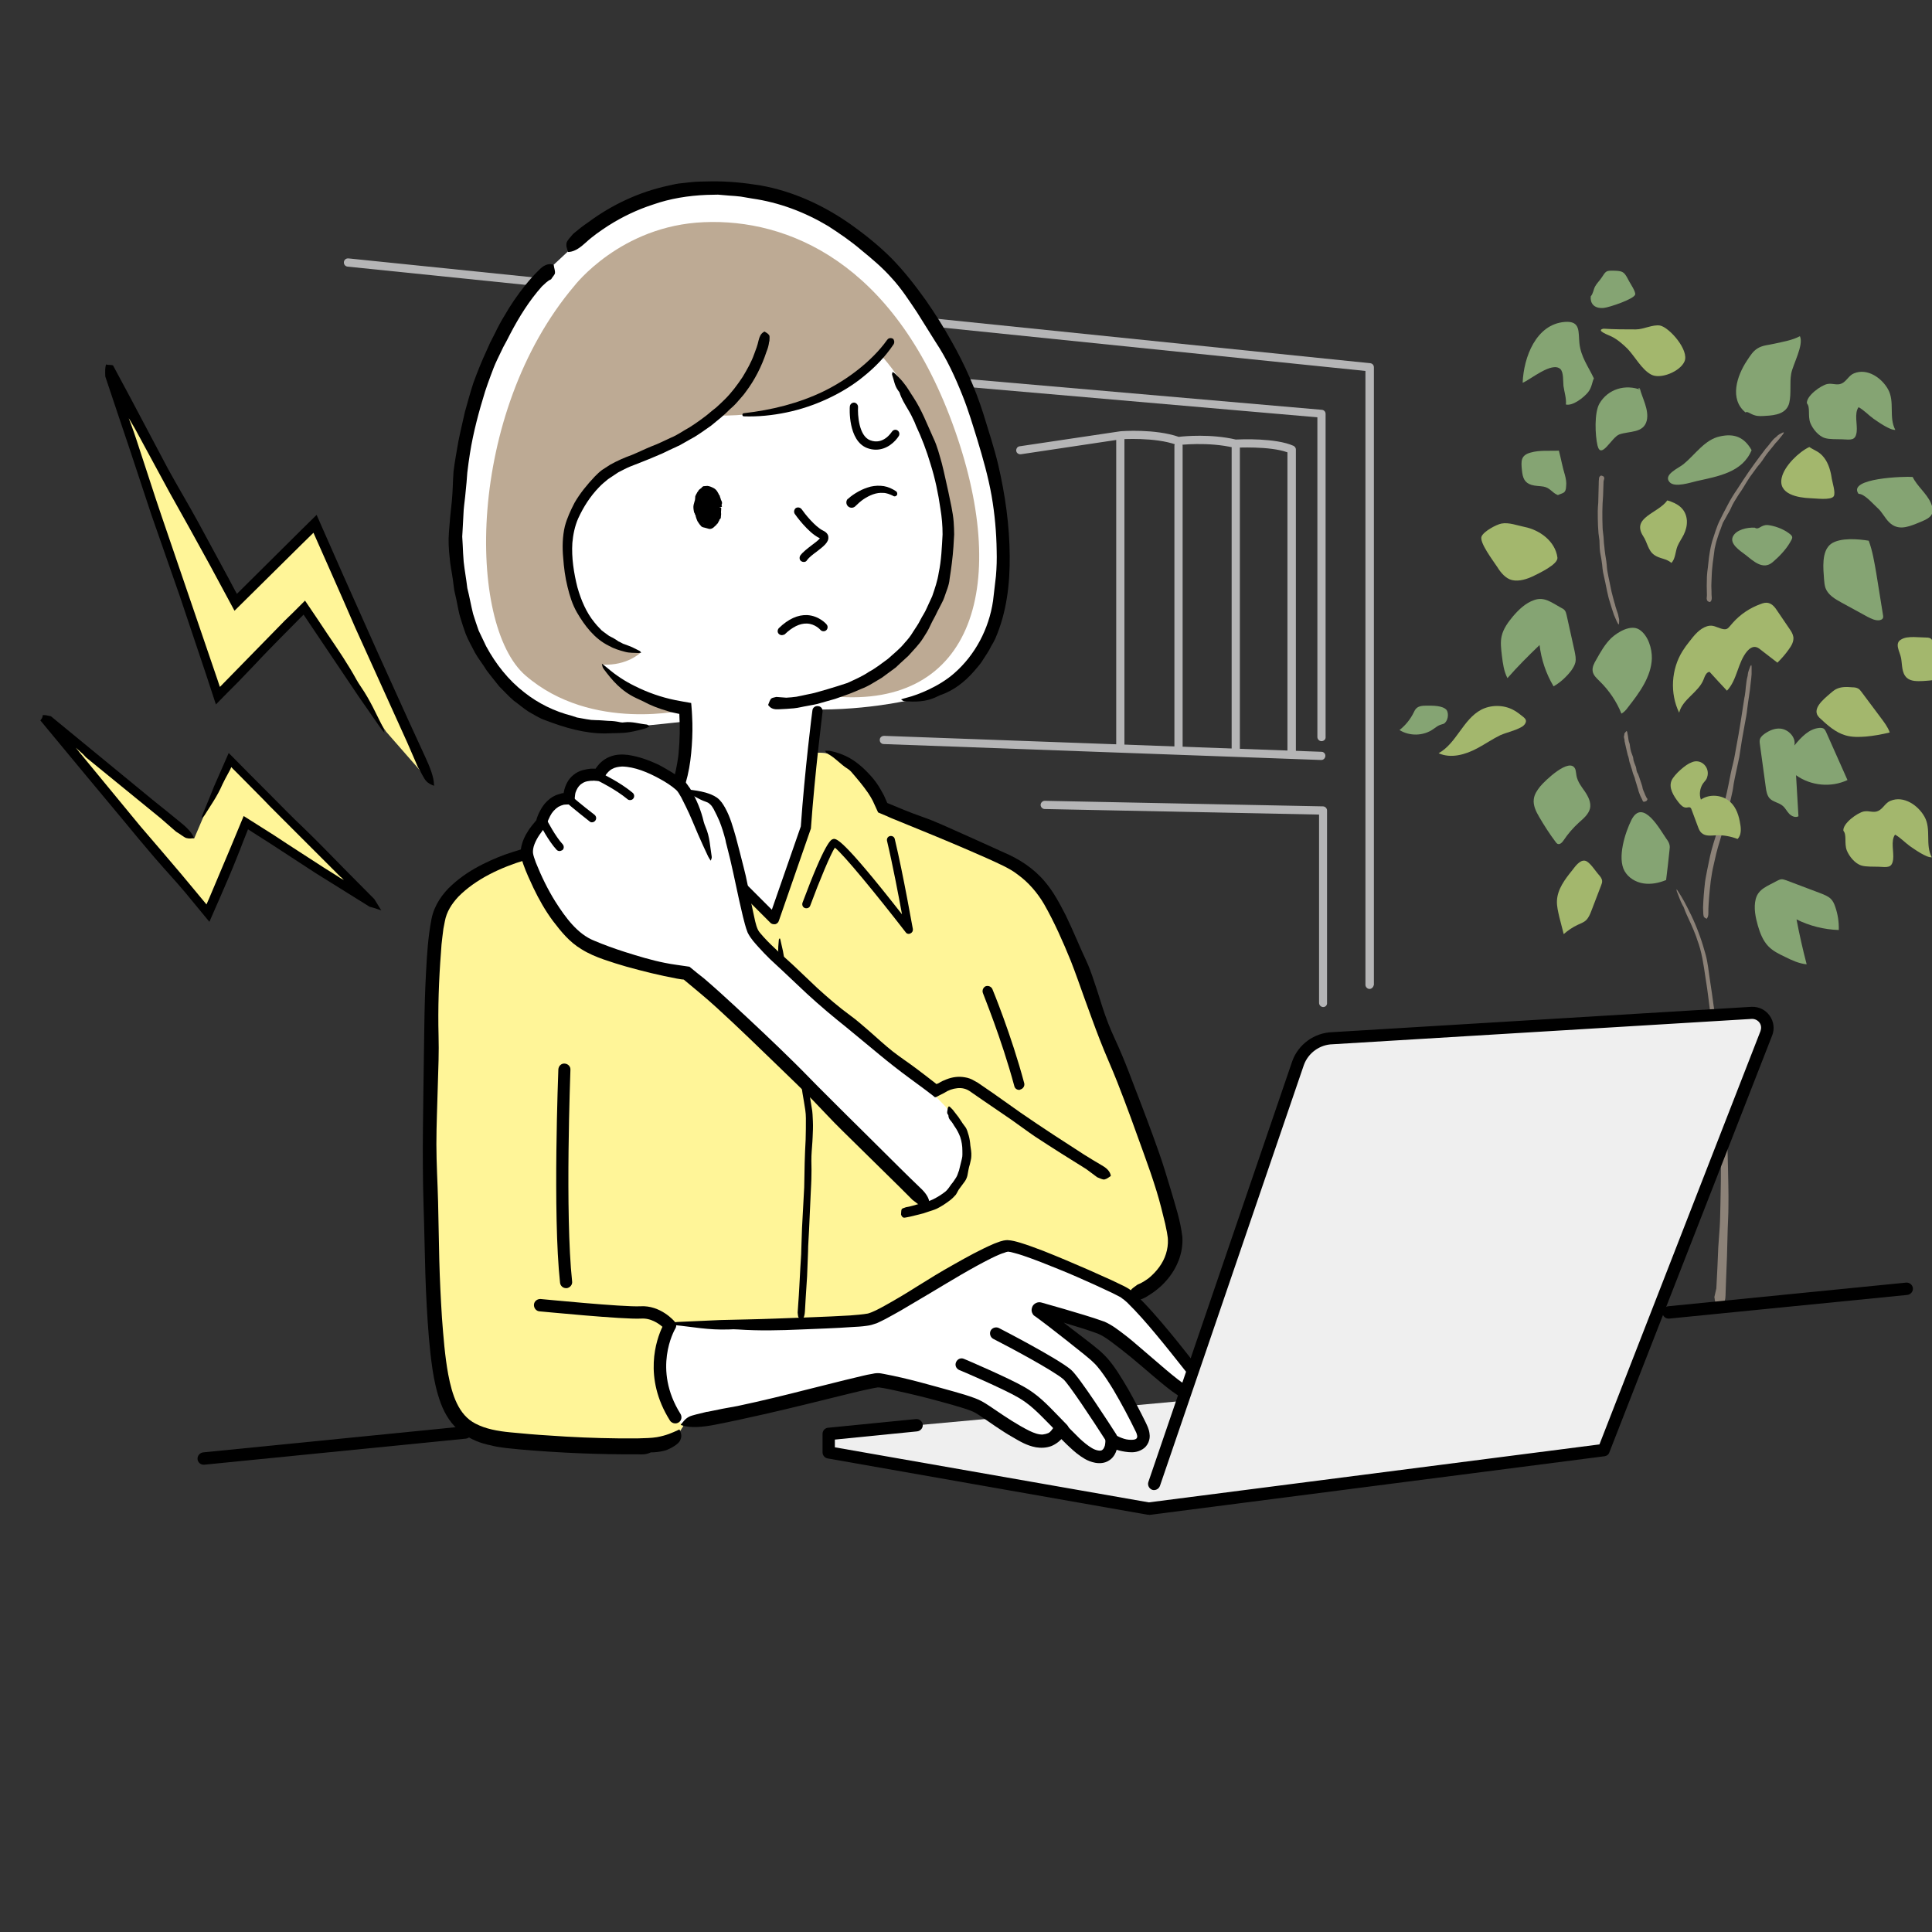<?xml version="1.0" encoding="utf-8"?>
<!-- Generator: Adobe Illustrator 27.3.1, SVG Export Plug-In . SVG Version: 6.00 Build 0)  -->
<svg version="1.1" id="レイヤー_1" xmlns="http://www.w3.org/2000/svg" xmlns:xlink="http://www.w3.org/1999/xlink" x="0px"
	 y="0px" viewBox="0 0 800 800" style="enable-background:new 0 0 800 800;" xml:space="preserve">
<rect x="0" y="0" width="800" height="800" fill="#333333" stroke="none"/>
<style type="text/css">
	.st0{fill:#B5B5B6;}
	.st1{fill:#8C8278;}
	.st2{fill:#A3B76D;}
	.st3{fill:#85A473;}
	.st4{fill:#FFFFFF;}
	.st5{fill:#FFF598;}
	.st6{fill:#BDAA94;}
	.st7{fill:#EFEFEF;}
</style>
<g>
	<g>
		<g>
			<g>
				<g>
					<g>
						<path class="st0" d="M463.9,311c-0.9,0-1.7-0.8-1.7-1.7V181.8c0-0.9,0.8-1.7,1.7-1.7c0.9,0,1.7,0.8,1.7,1.7v127.5
							C465.6,310.2,464.9,311,463.9,311z"/>
					</g>
				</g>
			</g>
		</g>
		<g>
			<g>
				<g>
					<g>
						<path class="st0" d="M567.1,409.5c-0.9,0-1.7-0.8-1.7-1.7V153.6l-421.5-43.2c-0.9-0.1-1.6-0.9-1.5-1.9
							c0.1-0.9,0.9-1.6,1.9-1.5l423.1,43.4c0.9,0.1,1.5,0.8,1.5,1.7v255.7C568.7,408.7,568,409.5,567.1,409.5z"/>
					</g>
				</g>
			</g>
		</g>
		<g>
			<g>
				<g>
					<g>
						<path class="st0" d="M547.2,306.9c-0.9,0-1.7-0.8-1.7-1.7V172.8l-322.9-28c-0.9-0.1-1.6-0.9-1.5-1.8c0.1-0.9,0.9-1.6,1.8-1.5
							l324.5,28.2c0.9,0.1,1.5,0.8,1.5,1.7v134C548.9,306.2,548.1,306.9,547.2,306.9z"/>
					</g>
				</g>
			</g>
		</g>
		<g>
			<g>
				<g>
					<g>
						<path class="st0" d="M547.1,314.7C547.1,314.7,547,314.7,547.1,314.7l-181.2-6.6c-0.9,0-1.7-0.8-1.6-1.8
							c0-0.9,0.8-1.6,1.8-1.6l181.1,6.6c0.9,0,1.7,0.8,1.6,1.8C548.7,314,548,314.7,547.1,314.7z"/>
					</g>
				</g>
			</g>
		</g>
		<g>
			<g>
				<g>
					<g>
						<path class="st0" d="M547.9,417c-0.9,0-1.7-0.8-1.7-1.7v-78L432.6,335c-0.9,0-1.7-0.8-1.7-1.7c0-0.9,0.8-1.7,1.7-1.7
							l115.2,2.3c0.9,0,1.7,0.8,1.7,1.7v79.6C549.6,416.3,548.8,417,547.9,417z"/>
					</g>
				</g>
			</g>
		</g>
		<g>
			<g>
				<g>
					<g>
						<path class="st0" d="M534.8,314c-0.9,0-1.7-0.8-1.7-1.7v-125c-7.4-2.7-21.4-1.9-21.6-1.9s-0.3,0-0.5,0
							c-10.8-2.6-22.9-1.1-23-1.1c-0.3,0-0.6,0-0.8-0.1c-9-3.3-23-2.3-23.1-2.3l-41.4,6.2c-0.9,0.1-1.8-0.5-1.9-1.4s0.5-1.8,1.4-1.9
							l41.6-6.2c0.7-0.1,14.6-1.1,24.3,2.3c2.3-0.3,13.3-1.3,23.6,1.1c2.2-0.1,16.5-0.7,23.9,2.6c0.6,0.3,1,0.9,1,1.5v126.2
							C536.5,313.2,535.8,314,534.8,314z"/>
					</g>
				</g>
			</g>
		</g>
		<g>
			<g>
				<g>
					<g>
						<path class="st0" d="M511.7,312.5c-0.9,0-1.7-0.8-1.7-1.7V185.5c0-0.9,0.8-1.7,1.7-1.7s1.7,0.8,1.7,1.7v125.3
							C513.3,311.7,512.6,312.5,511.7,312.5z"/>
					</g>
				</g>
			</g>
		</g>
		<g>
			<g>
				<g>
					<g>
						<path class="st0" d="M488,311.6c-0.9,0-1.7-0.8-1.7-1.7V184.6c0-0.9,0.8-1.7,1.7-1.7s1.7,0.8,1.7,1.7v125.3
							C489.7,310.8,488.9,311.6,488,311.6z"/>
					</g>
				</g>
			</g>
		</g>
	</g>
	<g>
		<g>
			<g>
				<g>
					<g>
						<g>
							<g>
								<path class="st1" d="M664,199.3c-0.1,2-0.1,4-0.2,6.1c-0.1,0.8-0.1,2.1-0.2,3c0,1.1-0.1,2.3-0.1,3.4c0,2.2,0,4.4,0.1,6.6
									c0,1.3,0.3,2.6,0.4,4c0.1,1.2,0.1,2.5,0.3,3.7c0.1,1.1,0.2,2.2,0.4,3.5c0.3,1.8,0.6,3.6,0.7,5.5c0.1,1.2,0.4,2.4,0.6,3.6
									c0.4,2.1,0.9,4.2,1.3,6.3c0.5,1.8,0.9,3.7,1.5,5.5c0,0.1,0.1,0.4,0.1,0.5c0.2,0.6,0.4,1.3,0.6,1.9c0.3,0.8,0.6,1.6,0.7,2.5
									c0,0.1,0.1,0.2,0.1,0.4c0.3,0.8,0.1,1.6,0.1,2.4c0,0.1-0.1,0.3-0.2,0.4c-0.1-0.1-0.2-0.2-0.2-0.3c-0.3-0.5-0.6-1.1-0.8-1.6
									c-0.3-0.7-0.6-1.4-0.9-2.1c-0.7-2-1.3-4-1.9-6c-0.4-1.2-0.6-2.4-0.9-3.6c-0.3-1.3-0.5-2.6-0.8-3.9c-0.3-1.4-0.6-2.7-0.9-4.1
									c-0.2-1.1-0.3-2.2-0.4-3.3c-0.2-1.5-0.4-2.9-0.7-4.3c-0.2-0.8-0.2-1.7-0.3-2.5c0-1-0.1-2.2-0.1-3.1c-0.1-1-0.3-2-0.4-3
									c-0.1-1-0.1-2-0.2-3.1c-0.1-2-0.1-4.1-0.1-6.1c0-1.1,0.1-2.3,0.2-3.4c0-1.4,0.1-2.7,0.1-4.1c0-1.2,0.1-2.5,0.1-3.7
									c0-0.7,0-1.3,0.1-2.1c0-0.6,0.2-1,0.7-1.3c0.1,0,0.1-0.1,0.2-0.1c0.3,0.1,0.7,0.2,1,0.4c0.2,0.1,0.2,0.5,0.3,0.7v0.1
									L664,199.3L664,199.3z"/>
							</g>
						</g>
					</g>
				</g>
			</g>
			<g>
				<g>
					<g>
						<g>
							<g>
								<path class="st1" d="M710.7,533.5c0.3-5.7,0.6-11.3,0.8-17c0.2-2.7,0.4-5.6,0.6-8.4c0.2-3.2,0.2-6.5,0.3-9.7
									c0.1-6.1,0.3-12.3,0.1-18.4c-0.1-3.7-0.3-7.4-0.5-11.2c-0.2-3.5-0.2-7-0.4-10.5c-0.2-3.3-0.4-6.5-0.6-9.8
									c-0.5-5.2-0.9-10.3-1.3-15.5c-0.3-3.4-0.7-6.9-1.1-10.3c-0.8-6-1.4-12-2.4-17.9c-0.8-5.4-1.5-10.6-3.4-15.6
									c-0.2-0.5-0.3-1-0.5-1.5c-0.7-1.8-1.4-3.6-2.2-5.3c-1-2.2-2.1-4.4-2.9-6.7c-0.1-0.3-0.3-0.6-0.5-0.9
									c-1.1-2.1-1.6-3.9-2.4-5.8c-0.1-0.3,0-0.5-0.1-0.8c0.2,0.3,0.5,0.5,0.6,0.8c0.9,1.4,1.8,2.8,2.6,4.3c1,1.9,2,3.8,2.9,5.7
									c2.5,5.2,4.5,10.8,6,16.4c0.9,3.4,1.2,6.8,1.7,10.1c0.6,3.7,1.1,7.4,1.6,11.1c0.6,3.9,1.3,7.7,1.7,11.6
									c0.4,3.1,0.6,6.2,0.9,9.4c0.3,4.1,0.7,8.2,1.3,12.2c0.3,2.3,0.4,4.8,0.6,7.1c0.1,2.9,0.2,5.9,0.3,8.7
									c0.2,2.8,0.6,5.6,0.8,8.4s0.2,5.7,0.3,8.6c0.1,5.7,0.3,11.3,0.2,17c0,3.2-0.2,6.3-0.3,9.5c-0.1,3.8-0.2,7.6-0.3,11.3
									c-0.1,3.4-0.3,6.8-0.4,10.3c-0.1,1.9-0.1,3.8-0.2,5.8c0,1.6-0.4,2.9-1.6,3.7c-0.1,0.1-0.3,0.2-0.4,0.2
									c-0.7-0.4-1.5-0.6-2.1-1.2c-0.4-0.4-0.3-1.3-0.5-2c0-0.1,0-0.1,0-0.2L710.7,533.5L710.7,533.5z"/>
							</g>
						</g>
					</g>
				</g>
			</g>
			<g>
				<g>
					<g>
						<g>
							<g>
								<path class="st1" d="M705.2,375.9c0.1-3.5,0.4-7,0.8-10.5c0.2-1.7,0.6-3.4,0.9-5.1c0.4-2,0.8-3.9,1.2-5.8
									c0.8-3.7,2.1-7.3,3.1-10.8c0.6-2.2,1.1-4.4,1.6-6.6c0.5-2.1,1-4.2,1.6-6.2c0.5-1.9,0.9-3.9,1.3-5.8c0.6-3.1,1.2-6.2,2-9.3
									c0.5-2,0.8-4.1,1.2-6.2c0.7-3.6,1.3-7.2,1.9-10.9c0.5-3.2,1-6.5,1.5-9.7c0.1-0.3,0.1-0.7,0.2-1c0.2-1.2,0.3-2.3,0.4-3.5
									c0.2-1.5,0.3-3,0.7-4.4c0.1-0.2,0.1-0.4,0.1-0.6c0.1-1.4,0.7-2.5,1.1-3.7c0.1-0.2,0.3-0.3,0.4-0.4c0,0.2,0.1,0.4,0.1,0.6
									c0,1,0,2,0,3.1c-0.1,1.3-0.2,2.6-0.4,3.9c-0.3,3.5-1,7-1.4,10.5c-0.2,2.1-0.6,4.1-1,6.2c-0.4,2.2-0.8,4.4-1.2,6.7
									c-0.4,2.3-0.7,4.7-1.1,7.1c-0.4,1.9-0.8,3.7-1.2,5.6c-0.5,2.4-1.1,4.9-1.4,7.4c-0.2,1.4-0.6,2.8-0.9,4.3
									c-0.4,1.7-0.9,3.5-1.4,5.2c-0.3,1.4-0.7,3.5-1.1,5c-0.4,1.7-0.9,3.4-1.4,5c-1,3.3-2,6.5-2.7,9.9c-0.4,1.9-0.9,3.7-1.2,5.6
									c-0.4,2.2-0.7,4.5-0.9,6.8c-0.2,2.1-0.4,4.1-0.5,6.2c-0.1,1.2-0.1,2.3-0.1,3.5c0,0.9-0.1,1.7-0.6,2.3
									c-0.1,0.1-0.1,0.2-0.2,0.1c-0.3-0.2-0.7-0.3-1-0.7c-0.2-0.2-0.2-0.8-0.3-1.2v-0.1L705.2,375.9L705.2,375.9z"/>
							</g>
						</g>
					</g>
				</g>
			</g>
			<g>
				<g>
					<g>
						<g>
							<g>
								<path class="st1" d="M706.8,246.5c-0.1-2.6-0.1-5.2,0-7.8c0.1-1.3,0.2-2.6,0.4-3.8c0.2-1.6,0.3-3,0.5-4.4
									c0.4-2.8,0.9-5.6,1.9-8.3c0.5-1.7,1.1-3.3,1.7-4.9c0.6-1.5,1.4-2.9,2.1-4.4c0.7-1.4,1.4-2.6,2.1-4c1.1-2.1,2.3-4.1,3.7-6.1
									c0.9-1.3,1.7-2.7,2.6-4c1.5-2.3,3.1-4.6,4.7-6.8c1.5-2,2.9-4,4.4-5.9c0.1-0.2,0.3-0.4,0.5-0.6c0.6-0.7,1.1-1.3,1.7-2.1
									c0.7-0.9,1.4-1.8,2.3-2.4c0.1-0.1,0.2-0.2,0.3-0.3c0.7-0.8,1.6-1.1,2.5-1.6c0.1-0.1,0.3,0,0.5,0c-0.1,0.1-0.1,0.3-0.2,0.4
									c-0.5,0.7-1,1.3-1.4,1.8c-0.6,0.8-1.2,1.5-1.9,2.2c-1.6,2.1-3.4,4-4.8,6.2c-0.8,1.3-1.8,2.5-2.8,3.7c-1,1.4-2,2.7-3,4.1
									c-1,1.5-1.9,3-2.8,4.5c-0.7,1.2-1.6,2.3-2.3,3.5c-1,1.6-2,3.1-2.7,4.8c-0.4,1-1,1.9-1.5,2.8c-0.6,1.2-1.3,2.3-1.9,3.4
									c-0.5,1.2-0.8,2.4-1.3,3.5c-0.5,1.3-0.8,2.4-1.2,3.6c-0.4,1.2-0.6,2.4-0.9,3.6c-0.2,1.2-0.3,2.5-0.5,3.8
									c-0.2,1.4-0.4,2.8-0.5,4.2c-0.2,1.7-0.2,3.4-0.3,5.1c-0.1,1.5-0.1,3.1,0,4.6c0,0.9,0,1.7,0.1,2.6c0,0.7-0.1,1.3-0.6,1.7
									c-0.1,0-0.1,0.1-0.2,0.1c-0.4-0.1-0.7-0.2-1-0.5c-0.2-0.2-0.2-0.6-0.3-0.9v-0.1L706.8,246.5L706.8,246.5z"/>
							</g>
						</g>
					</g>
				</g>
			</g>
			<g>
				<g>
					<g>
						<g>
							<g>
								<path class="st1" d="M679.9,330.9c-0.5-0.9-0.9-1.8-1.2-2.7c-0.2-0.5-0.3-0.9-0.4-1.4c-0.2-0.7-0.4-1.1-0.5-1.6
									c-0.3-1.1-0.7-2.1-0.9-3.1c-0.2-0.6-0.5-1.2-0.7-1.8c-0.2-0.6-0.3-1.2-0.5-1.8c-0.2-0.5-0.3-0.9-0.5-1.6
									c-0.3-0.8-0.6-1.7-0.7-2.6c-0.1-0.6-0.3-1.2-0.5-1.7c-0.2-1-0.5-2-0.7-3c-0.2-0.9-0.4-1.8-0.6-2.7c0-0.1,0-0.2,0-0.3
									c0-0.3-0.1-0.7-0.2-1c-0.1-0.4-0.1-0.8,0.1-1.3c0-0.1,0-0.1,0-0.2c-0.1-0.4,0.4-0.8,0.7-1.2c0-0.1,0.2-0.1,0.3-0.2
									c0,0.1,0.1,0.1,0.1,0.2c0.1,0.3,0.2,0.5,0.2,0.8c0.1,0.4,0.1,0.7,0.2,1.1c0.2,1,0.2,2,0.6,2.9c0.2,0.5,0.2,1.1,0.3,1.7
									s0.2,1.3,0.4,1.9s0.5,1.3,0.7,1.9c0.2,0.5,0.2,1,0.3,1.6c0.2,0.7,0.4,1.3,0.7,2c0.2,0.4,0.3,0.8,0.4,1.2
									c0.1,0.5,0.1,1,0.3,1.5c0.1,0.5,0.5,0.8,0.6,1.3c0.2,0.4,0.3,0.9,0.5,1.4c0.3,0.9,0.6,1.7,0.9,2.7c0.2,0.5,0.3,1,0.4,1.6
									c0.2,0.6,0.4,1.2,0.7,1.8c0.2,0.5,0.4,1.1,0.7,1.6c0.1,0.3,0.3,0.6,0.5,0.8c0.1,0.2,0.1,0.5-0.3,0.9l-0.1,0.1
									c-0.3,0.1-0.7,0.3-1,0.3c-0.2,0-0.3-0.1-0.4-0.2l0,0L679.9,330.9L679.9,330.9z"/>
							</g>
						</g>
					</g>
				</g>
			</g>
		</g>
		<g>
			<g>
				<g>
					<g>
						<g>
							<path class="st2" d="M651,360.4c-3,3.7-6.1,7.8-6.3,12.6c-0.1,2.3,0.5,4.6,1,6.8c0.6,2.3,1.2,4.7,1.8,7
								c1.7-1.5,3.6-2.8,5.7-3.8c1.2-0.6,2.6-1,3.6-2s1.6-2.4,2.1-3.7c1.4-3.6,2.7-7.1,4.1-10.7c0.2-0.6,0.5-1.2,0.4-1.9
								c-0.1-1-0.8-1.8-1.4-2.5c-1.3-1.4-3.8-5.5-5.7-5.8C654.1,356,652.1,359,651,360.4z"/>
						</g>
					</g>
				</g>
			</g>
			<g>
				<g>
					<g>
						<g>
							<path class="st2" d="M692.2,323.1c-1.4,3.1,0.8,6.5,2.9,9.2c0.8,1,1.9,2.2,3.2,2.1c0.5,0,1.1-0.3,1.6,0
								c0.3,0.2,0.5,0.6,0.6,1c0.8,2.2,1.7,4.5,2.5,6.7c0.4,1.1,0.8,2.2,1.7,2.9c1.5,1.3,3.7,1,5.7,0.9c3.1-0.2,6.2,0.4,9.1,1.5
								c1.5-1.5,1.5-4,1.1-6.1c-0.5-3.4-1.6-6.9-4.1-9.2c-3.2-3-8.6-3.5-12.2-1c-0.8-2.2-0.4-4.8,0.9-6.7c0.4-0.5,0.8-1,1.2-1.5
								c0.4-0.6,0.6-1.3,0.7-1.9c0.6-3.8-3.1-7-6.7-5.3C698,316.5,693.3,320.7,692.2,323.1z"/>
						</g>
					</g>
				</g>
			</g>
			<g>
				<g>
					<g>
						<g>
							<path class="st2" d="M757.8,287.2c0.7-0.6,1.5-1.3,2.4-1.8c2.1-1.1,4.5-1,6.8-0.8c0.8,0,1.7,0.1,2.4,0.5
								c0.6,0.3,1,0.9,1.4,1.4c2.7,3.6,5.3,7.1,8,10.7c1.4,1.9,2.9,3.8,3.7,6.1c-3.3,0.8-6.6,1.4-9.9,1.7c-2.8,0.2-5.7,0.3-8.4-0.5
								c-4.2-1.2-7.6-4.3-10.8-7.3C749.7,293.7,755.3,289.4,757.8,287.2z"/>
						</g>
					</g>
				</g>
			</g>
			<g>
				<g>
					<g>
						<g>
							<path class="st2" d="M630.1,301c1.1-0.6,2.2-2,1.6-3.1c-0.2-0.4-0.6-0.7-0.9-1c-1.4-1.1-2.7-2.2-4.3-3c-4-2.1-9.2-2.1-13.2,0
								c-7.5,4-10.2,13.9-17.6,18c5.1,2.3,11.1,0.6,16.1-2.1c3.2-1.7,6.2-3.8,9.5-5.4C624.1,303.2,627.3,302.6,630.1,301z"/>
						</g>
					</g>
				</g>
			</g>
			<g>
				<g>
					<g>
						<g>
							<path class="st2" d="M797.7,264c0.8,0,1.6,0.1,2.1,0.7c0.3,0.4,0.4,0.9,0.5,1.4c0.5,1.8,1.7,3.2,2.8,4.8
								c1.7,2.7,2.7,5.9,2.7,9.1c-2.9,1.5-6.2,1.8-9.5,2c-2.4,0.1-5.1,0.2-6.8-1.4c-2.1-2-1.8-5.3-2.3-8.1c-0.5-2.7-3-6.2,0.2-7.8
								C789.9,263.2,794.9,264,797.7,264z"/>
						</g>
					</g>
				</g>
			</g>
			<g>
				<g>
					<g>
						<g>
							<path class="st2" d="M729.1,250.1c1-0.4,2.1-0.7,3.2-0.4c1.6,0.4,2.7,1.8,3.6,3.2c1.7,2.5,3.4,5,5.1,7.5
								c0.7,1,1.4,2.1,1.6,3.4c0.2,1.9-0.8,3.6-1.9,5.1c-1.4,2-3,3.8-4.7,5.5c-2.3-1.8-4.7-3.6-7-5.4c-0.6-0.5-1.3-1-2.1-1.1
								c-1.3-0.2-2.5,0.7-3.4,1.7c-4,4.7-4.1,11.9-8.4,16.4c-2.4-2.6-4.9-5.2-7.2-7.8c-1.4,0.1-2,1.9-2.5,3.2
								c-2.1,5.3-8.7,8.1-10.1,13.7c-3.9-8-3.3-18,1.4-25.5c0.9-1.4,1.8-2.7,2.8-3.9c2-2.6,4.2-5.4,7.4-6.4c2.4-0.7,3.7,0.4,5.8,1
								c2.7,0.8,2.8-0.2,4.8-2.4C720.6,254.4,724.6,251.7,729.1,250.1z"/>
						</g>
					</g>
				</g>
			</g>
			<g>
				<g>
					<g>
						<g>
							<path class="st2" d="M644.9,230.9c-0.9-6.9-7.5-11.5-13.6-12.7c-3-0.6-6.5-2-9.6-1.4c-2.1,0.4-7.3,3.2-8.2,5.3
								c-1.1,2.4,4.8,10.1,6.5,12.7c1.4,2.3,3.5,4.8,6.1,5.4c3,0.7,6.5-0.5,9.1-1.8C637.2,237.4,645.2,233.7,644.9,230.9z"/>
						</g>
					</g>
				</g>
			</g>
			<g>
				<g>
					<g>
						<g>
							<path class="st2" d="M690.4,207.2c-3.8,5.4-15,7-10,14.8c1.7,2.5,2,6,4.6,7.8c2.2,1.6,5,1.4,7.1,3.3c1.7-1.8,1.6-4.7,2.5-6.9
								c0.7-1.7,1.8-3.2,2.6-4.8c0.9-1.9,1.4-3.7,1.3-5.9C698.1,210.5,694.5,208.4,690.4,207.2z"/>
						</g>
					</g>
				</g>
			</g>
			<g>
				<g>
					<g>
						<g>
							<path class="st2" d="M749.2,185.1c2.4,1.6,4.1,1.8,6.1,4.4c1.9,2.4,2.8,5.8,3.2,8.7c0.2,1.4,1.7,5.9,0.8,7.3
								c-1.2,1.8-7.8,0.8-9.7,0.8c-5-0.2-13.5-1.6-11.8-8.6C738.9,192.9,744.9,187.1,749.2,185.1z"/>
						</g>
					</g>
				</g>
			</g>
			<g>
				<g>
					<g>
						<g>
							<path class="st2" d="M763.3,344c-0.3-3.1,5.9-7.5,8.5-8c2.3-0.4,3.9,0.7,5.9-0.2c2-0.9,3-3.4,5.1-4.2
								c5.5-2.3,11.5,1.9,14.1,6.6c2.9,5.2,0.2,11.5,3,16.8c-2.2,0.2-7.1-3.3-9-4.6c-2.1-1.5-4-3.6-6.2-4.8
								c-1.9,2.6-0.4,7.2-0.8,10.3c-0.5,3.6-2.3,3.2-6.1,3c-2.1-0.1-5,0.1-7-0.5c-2.7-0.8-5.1-3.8-6.1-6.3
								C763.6,349.1,764.8,345.7,763.3,344z"/>
						</g>
					</g>
				</g>
			</g>
			<g>
				<g>
					<g>
						<g>
							<path class="st2" d="M664,136.1c4.5,0.3,8.9,0.3,13.4,0.3c3.2,0,6.9-2.1,10-1.6c3.9,0.8,12.2,10.3,10.1,14.9
								c-1.8,4.1-9.9,7.5-13.8,5.4c-3.9-2.1-6.6-7.3-9.7-10.6c-1.9-1.9-4.3-4-6.8-5.2C666.5,138.9,660.4,136.8,664,136.1z"/>
						</g>
					</g>
				</g>
			</g>
		</g>
		<g>
			<g>
				<g>
					<g>
						<g>
							<path class="st3" d="M672.7,360.7c1.6,2.8,4.6,4.6,7.8,5.1s6.5-0.2,9.4-1.4c0.5-4.1,1-8.2,1.4-12.3c0.1-0.8,0.2-1.6,0-2.3
								c-0.2-0.9-0.7-1.7-1.3-2.5c-2.6-3.7-9.7-16.9-14.4-7.9C672.9,344.8,669.6,355.2,672.7,360.7z"/>
						</g>
					</g>
				</g>
			</g>
			<g>
				<g>
					<g>
						<g>
							<path class="st3" d="M637.8,325.6c-1.3,1.6-2.5,3.4-2.7,5.4c-0.3,2.5,0.9,5,2.2,7.2c2.1,3.6,4.4,7.2,6.9,10.5
								c0.2,0.3,0.4,0.5,0.7,0.7c1,0.5,2-0.6,2.6-1.5c1.8-2.7,3.9-5.1,6.3-7.3c1.9-1.7,4-3.4,4.6-5.9c0.5-2.4-0.7-4.8-2.1-6.9
								c-1.4-2-3-4-3.5-6.5c-0.2-0.9-0.2-1.9-0.5-2.8C650.1,313.2,639.6,323.4,637.8,325.6z"/>
						</g>
					</g>
				</g>
			</g>
			<g>
				<g>
					<g>
						<g>
							<path class="st3" d="M737.2,301.7c3.4,0.3,6.6,3.7,5.8,7c2.8-3.4,6.1-7,10.5-7.3c0.7,0,1.4,0,1.9,0.5
								c0.3,0.3,0.5,0.7,0.7,1.1c3,6.7,5.9,13.3,8.9,20c-6.8,3.2-15.2,2.4-21.3-2c0.3,5.7,0.7,11.3,1,17c-1.2,0.7-2.8,0-3.8-1
								s-1.6-2.4-2.7-3.3c-1.6-1.4-4.1-1.6-5.5-3.2c-1-1.2-1.3-2.8-1.5-4.3c-0.8-5.6-1.5-11.2-2.3-16.8c-0.4-2.8-0.7-3.7,1.7-5.5
								C732.6,302.5,734.8,301.5,737.2,301.7z"/>
						</g>
					</g>
				</g>
			</g>
			<g>
				<g>
					<g>
						<g>
							<path class="st3" d="M591,292.2c-1.6,0-3.5,0-4.6,1.2c-0.5,0.5-0.8,1.2-1.1,1.8c-1.4,2.8-3.4,5.2-5.8,7.1
								c4.2,2.6,9.9,2.5,14-0.4c0.9-0.6,1.7-1.3,2.7-1.7c0.5-0.2,1.1-0.3,1.6-0.5c1.7-0.9,2.3-4.1,1.2-5.7
								C597.4,292.1,593.2,292.2,591,292.2z"/>
						</g>
					</g>
				</g>
			</g>
			<g>
				<g>
					<g>
						<g>
							<path class="st3" d="M773.8,223.9c1.6,4.3,2.3,8.8,3.1,13.3c0.9,5.8,1.9,11.6,2.8,17.4c0.1,0.5,0.2,1.2-0.2,1.6
								c-0.2,0.3-0.7,0.5-1.1,0.6c-1.8,0.3-3.5-0.6-5.1-1.4c-3.6-2-7.2-3.9-10.8-5.9c-2.7-1.5-5.5-3.1-6.6-6
								c-0.4-1.2-0.5-2.4-0.6-3.6c-0.3-4.3-1.2-11.7,2.9-14.7C762,222.5,769.6,223.2,773.8,223.9z"/>
						</g>
					</g>
				</g>
			</g>
			<g>
				<g>
					<g>
						<g>
							<path class="st3" d="M667.2,264.2c-2.6,2.5-4.4,5.7-6.2,8.9c-0.9,1.5-1.8,3.2-1.5,4.9c0.3,1.7,1.7,2.9,2.9,4.1
								c3.9,3.8,7,8.4,9,13.4c1.1-0.6,2-1.6,2.7-2.6c4.7-6,9.6-12.6,9.9-20.2c0.1-4.1-1.5-9.6-5.2-12
								C675.3,258.5,670,261.6,667.2,264.2z"/>
						</g>
					</g>
				</g>
			</g>
			<g>
				<g>
					<g>
						<g>
							<path class="st3" d="M646.3,251.6c0.6,0.3,1.2,0.6,1.6,1.1c0.5,0.6,0.6,1.3,0.8,2c1.1,5,2.2,10,3.3,14.9
								c0.3,1.6,0.7,3.2,0.3,4.8c-0.3,1.2-1,2.3-1.7,3.3c-2,2.6-4.5,4.9-7.3,6.5c-3.1-5.2-5.1-11.1-5.8-17.1
								c-4.6,4.4-9.1,8.9-13.3,13.7c-1.5-2.9-1.9-6.1-2.3-9.3c-0.3-2.7-0.7-5.5-0.1-8.1c0.7-3.1,2.7-5.8,4.7-8.2
								c2.4-2.8,5.2-5.5,8.7-6.7C639.5,246.9,642.6,249.6,646.3,251.6z"/>
						</g>
					</g>
				</g>
			</g>
			<g>
				<g>
					<g>
						<g>
							<path class="st3" d="M735.7,364.8c0.6-0.3,1.2-0.6,1.8-0.7c0.7-0.1,1.4,0.2,2.1,0.4c4.8,1.8,9.5,3.6,14.3,5.4
								c1.5,0.6,3.1,1.2,4.2,2.3c0.9,0.9,1.4,2,1.8,3.2c1.1,3.1,1.6,6.4,1.5,9.7c-6.1-0.2-12.1-1.7-17.5-4.4
								c1.2,6.3,2.6,12.5,4.2,18.6c-3.2-0.3-6.2-1.7-9-3.1c-2.5-1.2-5-2.4-6.9-4.4c-2.2-2.3-3.4-5.4-4.3-8.5c-1-3.5-1.8-7.4-0.9-11
								C728.1,368,732,366.9,735.7,364.8z"/>
						</g>
					</g>
				</g>
			</g>
			<g>
				<g>
					<g>
						<g>
							<path class="st3" d="M645.1,205c-2.4-0.9-3.2-3-5.9-3.5c-1.7-0.3-3.3-0.2-5-0.7c-3-0.9-3.7-3-4-6.1c-0.4-3.8-0.5-6.2,3.6-7.3
								c3.8-1.1,7.9-0.6,11.7-0.8c0.9,3.4,1.5,6.9,2.5,10.1c0.4,1.5,0.7,3.1,0.5,4.6C648.4,204.4,647.2,204,645.1,205z"/>
						</g>
					</g>
				</g>
			</g>
			<g>
				<g>
					<g>
						<g>
							<path class="st3" d="M726.6,218.5c-3-0.2-7.8,0.8-9.1,3.8s3.1,5.8,5.2,7.4c3.3,2.6,7.3,6.5,11.3,3.1c2.5-2.1,5.4-5.1,7.1-8
								c1.3-2.2,1.6-2.6-0.5-4.1c-2.3-1.7-5.8-3-8.7-3.3C729,217.3,728.4,219.6,726.6,218.5z"/>
						</g>
					</g>
				</g>
			</g>
			<g>
				<g>
					<g>
						<g>
							<path class="st3" d="M769.6,204.5c2.4-0.1,6,4.2,7.7,5.7c2.1,1.8,3.1,4.3,5.1,6.2c3.4,3.2,7.2,2,11.2,0.4
								c4.9-2,8.3-3.1,5.9-8.6c-1.8-4-5.7-6.9-7.5-10.7C789,197.2,764.7,197.9,769.6,204.5z"/>
						</g>
					</g>
				</g>
			</g>
			<g>
				<g>
					<g>
						<g>
							<path class="st3" d="M725.3,186.4c-3.8,9.2-13.8,10.8-22.7,12.8c-2.3,0.5-9.2,2.9-11.3,0.4c-2.7-3.1,3.9-5.8,5.8-7.4
								c4.8-3.9,8.8-10.2,15.1-11.5C718,179.4,722.2,180.9,725.3,186.4z"/>
						</g>
					</g>
				</g>
			</g>
			<g>
				<g>
					<g>
						<g>
							<path class="st3" d="M722.8,170.8c-6.8-5.5-3.6-15.2,0.6-21.5c1.4-2.1,2.4-3.8,4.3-5c2.2-1.4,4.6-1.4,7.1-2
								c3.5-0.8,7.4-1.4,10.5-3.1c1.7,3.6-2.9,11.7-3.6,15.5c-0.7,3.9,0.1,8.2-0.8,12.1c-1.1,4.5-5.7,5.2-9.9,5.4
								c-1.3,0.1-3,0.2-4.3-0.2C724.8,171.5,723.5,170.1,722.8,170.8z"/>
						</g>
					</g>
				</g>
			</g>
			<g>
				<g>
					<g>
						<g>
							<path class="st3" d="M748.2,167c-0.3-3.1,5.9-7.5,8.5-8c2.3-0.4,3.9,0.7,5.9-0.2s3-3.4,5.1-4.2c5.5-2.3,11.5,1.9,14.1,6.6
								c2.9,5.2,0.2,11.5,3,16.8c-2.2,0.2-7.1-3.3-9-4.6c-2.1-1.5-4-3.6-6.2-4.8c-1.9,2.6-0.4,7.2-0.8,10.3c-0.5,3.6-2.3,3.2-6.1,3
								c-2.1-0.1-5,0.1-7-0.5c-2.7-0.8-5.1-3.8-6.1-6.3C748.5,172.1,749.7,168.7,748.2,167z"/>
						</g>
					</g>
				</g>
			</g>
			<g>
				<g>
					<g>
						<g>
							<path class="st3" d="M660,156.7c-2.4-5.1-5.4-8.9-6-14.6c-0.5-4.6,0.6-9.3-6-8.8c-12,0.9-17.1,14.7-17.5,25.2
								c3.1-1.2,12.1-8.9,15.6-5.7c1.4,1.3,1.1,5.1,1.3,7c0.3,2.3,1.3,5.4,1,7.7c2.9,0.7,7.5-3,9.2-5.1
								C659.2,160.4,659.3,157.9,660,156.7z"/>
						</g>
					</g>
				</g>
			</g>
			<g>
				<g>
					<g>
						<g>
							<path class="st3" d="M679.6,161.5c-6.6-2.6-13.8-0.4-17.3,5.6c-2.2,3.8-1.8,13.2-0.8,17.4c1.5,6,5.8-3.4,9-4.6
								c4.1-1.5,10.1-0.4,11.4-5.8c1-4.4-1.9-9.3-2.9-13.3C678.4,160.7,677.8,160.7,679.6,161.5z"/>
						</g>
					</g>
				</g>
			</g>
			<g>
				<g>
					<g>
						<g>
							<path class="st3" d="M658.7,122.7c1-1.1,1.1-2.8,1.8-4.1c0.7-1.3,1.8-2.3,2.6-3.5c2-3,1.8-3.1,5.6-3c3.7,0.1,4,0.8,5.9,4.4
								c0.6,1.1,2.7,4.2,2.5,5.4c-0.3,1.9-10.8,5.4-13,5.6C659.7,127.9,658.4,125.2,658.7,122.7z"/>
						</g>
					</g>
				</g>
			</g>
		</g>
	</g>
	<g>
		<g>
			<g>
				<g>
					<path class="st4" d="M290.7,297.8c-3.4,0.8-29,3.2-32.8,3.6c-35.2,3.6-74.4-22.5-68.2-91.7c7.2-80.2,39.6-100.1,39.6-100.1
						l5.8-5.4c0,0,28.7-34.5,80.8-24.8c67.9,12.8,102.6,105.6,98.4,160.3c-3.6,47.7-41.2,50.9-41.2,50.9s-26.3,5.6-52.3,2
						C315.3,291.9,290.7,297.8,290.7,297.8z"/>
				</g>
			</g>
		</g>
	</g>
	<g>
		<g>
			<g>
				<g>
					<path class="st4" d="M467.6,537.6c13-4.6,20.2-15.1,19.5-25c-1.2-15.5-26.7-74.4-37.1-105c-10.3-30.6-18.5-44.6-32.8-51.8
						c-14.3-7.2-50.9-22-50.9-22c-8.4-20.3-24.7-21.9-24.7-21.9l-5.1-0.4c1.1-10,3.3-27.4,3.3-27.4l-55.1,8.8c0,0,1.9,18.9-2.6,32.6
						c0,0-18,18.8-64.3,29.2c0,0-31.6,7.8-35.8,25.7c-4.2,17.9-5,122.5-3.1,155.7c2.6,45.7,6.3,58,30.7,60.4s51.1,2.9,60.7,2.3
						c9.5-0.6,13-9.2,13-9.2L467.6,537.6z"/>
				</g>
			</g>
		</g>
	</g>
	<g>
		<g>
			<g>
				<g>
					<path class="st5" d="M467.6,537.6c13-4.6,20.2-15.1,19.5-25c-1.2-15.5-26.7-74.4-37.1-105c-10.3-30.6-18.5-44.6-32.8-51.8
						c-14.3-7.2-50.9-22-50.9-22c-8.4-20.3-24.7-21.9-24.7-21.9l-5.1-0.4c-1,17.8-3.4,30.9-3.4,30.9l-12.5,37
						c0,0-28.6-25.4-51.3-46.2c0,0-5.2,11-51.5,21.5c0,0-31.6,7.8-35.8,25.7c-4.2,17.9-5,122.5-3.1,155.7c2.6,45.7,6.3,58,30.7,60.4
						s51.1,2.9,60.7,2.3c9.5-0.6,13-9.2,13-9.2L467.6,537.6z"/>
				</g>
			</g>
		</g>
	</g>
	<g>
		<g>
			<g>
				<g>
					<path class="st6" d="M237.8,118.4c0,0,19.1-25,53.7-26.4c34.6-1.5,78.3,16.6,102.8,83.1s8.9,118.3-49,113.3
						c0,0,44.4-12.8,47.1-61.4s-27.7-80-27.7-80s-20.9,25.7-68.3,25.1c0,0-14.9,12.8-32.2,18.2s-32.8,23-29.2,43.8
						c3.6,20.9,12,32.3,30.2,36.2c0,0-5.5,5.4-15.6,4.9c0,0,11.6,16,34.9,18.6c0,0-39.4,9.7-66.9-14.1
						C193.3,258.7,193.1,171.2,237.8,118.4z"/>
				</g>
			</g>
		</g>
	</g>
	<g>
		<g>
			<g>
				<g>
					<polygon class="st5" points="80.4,347.2 17.9,296.3 86,377.8 101.8,340.8 157.6,376.7 95,313.7 83.9,339 					"/>
				</g>
			</g>
		</g>
	</g>
	<g>
		<g>
			<g>
				<g>
					<polygon class="st5" points="179.5,325.4 130.4,217.3 97.5,250.2 44,151.1 90,289 125.9,252.6 159.9,303 					"/>
				</g>
			</g>
		</g>
	</g>
	<g>
		<g>
			<g>
				<g>
					<path class="st7" d="M725.5,419.4l-173.7,10.5c-6.4,0.2-12.1,4.2-14.3,10.3L490.7,580l-111.3,10.2l-36.4,3.6v7.7l132.4,23.3
						L664,600.4l67.4-172.6C733,423.7,729.9,419.3,725.5,419.4z"/>
				</g>
			</g>
		</g>
	</g>
	<g>
		<g>
			<g>
				<g>
					<path class="st4" d="M282,589.5c28-3.2,77.5-18.1,82-17.7c4.6,0.4,32.5,7,39.5,9.7c4.4,1.8,10,6.9,20.9,12.6
						c12,6.4,14.7-3.9,14.7-3.9s8.6,10.1,14.2,11.9c7.6,2.4,6.9-6.9,6.9-6.9c7.2,4.4,16,3.9,12-4.1s-11.5-23.1-17.1-28.6
						c-4.3-4.3-18.6-15.1-24.9-19.9c-0.6-0.5-0.1-1.5,0.6-1.3c6.9,2,21.4,6.2,25.9,8c6,2.4,18.3,14.7,29,23.5
						c10.7,8.7,21.9,9.1,14.7,1.2c-7.2-8-27.8-35.8-34.2-39.4c-6.4-3.6-40.6-19.1-48.1-19.5c-7.6-0.4-49.3,28.2-57.7,30.2
						c-8.4,2-82.9,3.4-82.9,3.4s-4.1,8.3-2.9,20.8C275.7,582.2,282,589.5,282,589.5z"/>
				</g>
			</g>
		</g>
	</g>
	<g>
		<g>
			<g>
				<g>
					<g>
						<path d="M330.5,540.4c0.4-5.1,0.6-10.3,0.9-15.4c0.1-2.5,0.4-5.1,0.4-7.6c0.1-3,0.2-5.9,0.3-8.9c0.3-5.6,0.6-11.2,0.9-16.8
							c0.1-3.4,0.1-6.8,0.2-10.2c0.1-3.2,0.2-6.4,0.4-9.6c0.1-3,0.1-5.9,0.1-8.9c0-2.3-0.4-4.4-0.8-6.8c-0.4-2.3-0.8-4.6-1.1-7
							c-0.4-3.1-1.1-6.2-1.7-9.3l-3-16.2l-2.7-14.5c-0.1-0.5-0.1-1-0.2-1.4c-0.3-1.7-0.6-3.5-0.9-5.2c-0.5-2.2-0.8-4.4-0.8-6.6
							c0-0.3-0.1-0.6-0.1-1c-0.4-2.1,0-3.9,0.1-5.8c0-0.3,0.2-0.5,0.4-0.7c0.1,0.3,0.3,0.6,0.3,0.9c0.3,1.5,0.7,2.9,1,4.4
							c0.3,1.9,0.7,3.8,1,5.7c1,5.2,1.7,10.4,2.9,15.6c0.7,3,1.1,6.1,1.7,9.2c0.6,3.3,1.2,6.7,1.8,10c0.7,3.4,1.5,7.1,2.2,10.4
							c0.5,2.8,0.9,5.6,1.4,8.4c0.3,1.8,0.6,3.7,0.9,5.5c0.4,1.9,0.4,3.9,0.5,5.7c0.1,2.2,0,4.4-0.1,6.5c-0.1,2.7-0.4,5.3-0.5,7.9
							s0.1,5.1,0,7.7c0,2.6-0.2,5.2-0.3,7.8c-0.2,5.1-0.5,10.2-0.7,15.4c-0.1,2.9-0.4,5.7-0.4,8.6c-0.1,3.5-0.3,6.9-0.4,10.3
							c-0.2,3.1-0.4,6.2-0.6,9.3c-0.1,1.7-0.2,3.4-0.3,5.2c-0.1,1.4-0.3,2.6-1.1,3.3c-0.1,0.1-0.2,0.2-0.3,0.2
							c-0.5-0.3-1-0.6-1.3-1.1c-0.2-0.4-0.2-1.2-0.3-1.8c0-0.1,0-0.1,0-0.2L330.5,540.4L330.5,540.4z"/>
					</g>
				</g>
			</g>
		</g>
	</g>
	<g>
		<g>
			<g>
				<g>
					<path d="M332.8,232.7c-0.3,0-0.7-0.1-1-0.3c-0.8-0.5-0.9-1.6-0.4-2.4c1.1-1.5,3-2.9,4.8-4.3c1.1-0.8,2.8-2.1,3.3-2.8
						c-0.1,0-0.1-0.1-0.2-0.1c-4.8-2.3-10-9.7-10.2-10c-0.5-0.8-0.3-1.8,0.4-2.4c0.8-0.5,1.8-0.3,2.4,0.4c1.3,1.9,5.6,7.3,8.9,8.9
						c1.7,0.8,2.2,1.9,2.2,2.7c0.2,2.2-2.1,3.9-4.8,6c-1.5,1.1-3.2,2.4-4,3.5C333.9,232.5,333.4,232.7,332.8,232.7z"/>
				</g>
			</g>
		</g>
	</g>
	<g>
		<g>
			<g>
				<g>
					<g>
						<path d="M325.6,288.9c1.5-0.1,2.9-0.2,4.2-0.4l4.3-0.9c2.9-0.5,5.7-1.4,8.5-2.2c2.8-0.8,5.5-1.7,8.3-2.6
							c3-1.4,6.1-2.7,8.9-4.6c2.8-1.5,5.3-3.5,7.9-5.4c2.3-2.1,4.9-4.1,6.9-6.6c1.3-1.4,2.5-2.9,3.5-4.6c1-1.6,2.2-3.2,3-4.9
							c0.8-1.6,1.9-3.1,2.6-4.8l2.3-5c1.1-3.2,2.2-6.4,2.7-9.7c1.1-5.2,1.3-10.6,1.6-15.9c0-3.6-0.3-7.1-0.9-10.7
							c-0.9-6.3-2.2-12.5-4.1-18.5c-1.6-5.4-3.6-10.7-6-15.8c-0.2-0.5-0.4-1-0.6-1.5c-0.8-1.8-1.7-3.6-2.8-5.4
							c-1.3-2.2-2.6-4.3-3.4-6.8c-0.1-0.3-0.4-0.6-0.6-0.9c-1.5-2-1.7-4.3-2.5-6.5c-0.1-0.3,0.1-0.8,0.2-1.2c0.3,0.2,0.7,0.4,1,0.7
							c1.3,1.3,2.6,2.5,3.7,4c1.5,1.8,2.6,3.9,3.9,5.8c3.5,5.3,5.7,11.2,8.3,16.9c1.6,3.3,2.5,7,3.5,10.5c1,3.9,1.8,7.9,2.7,11.8
							c0.8,4.1,1.9,8.3,2.2,12.5c0.1,1.7,0.2,3.4,0.2,5.1c-0.1,1.7-0.2,3.4-0.3,5.1c-0.3,4.5-0.9,8.9-1.6,13.4
							c-0.2,2.6-1.4,5.1-2.2,7.6c-0.5,1.5-1.4,2.9-2.1,4.4c-0.8,1.4-1.4,2.9-2.2,4.3c-0.8,1.4-1.4,2.8-2.1,4.2
							c-0.7,1.4-1.6,2.7-2.4,4c-1.7,2.7-4,4.9-6.1,7.3l-3.5,3.2l-1.7,1.6l-1.9,1.4l-3.8,2.8l-4,2.4c-1.5,0.9-3.1,1.7-4.7,2.3
							c-1.6,0.7-3.2,1.4-4.8,2c-2,0.7-3.9,1.4-5.9,2.1c-2,0.6-4,1.1-6,1.7c-1.8,0.6-3.6,0.8-5.5,1.2c-1.9,0.3-3.6,0.8-5.6,1
							c-2.1,0.2-4.2,0.3-6.3,0.4c-1.7,0.1-3.1-0.2-4.1-1.5c-0.1-0.1-0.3-0.3-0.2-0.4c0.4-0.9,0.6-1.8,1.2-2.5
							c0.4-0.4,1.4-0.5,2.1-0.7c0.1,0,0.1,0,0.2,0L325.6,288.9L325.6,288.9z"/>
					</g>
				</g>
			</g>
		</g>
	</g>
	<g>
		<g>
			<g>
				<g>
					<g>
						<path d="M264.2,602.2c-16.3,0.1-32.5-0.6-48.7-2c-2-0.2-4-0.4-6-0.6c-2-0.3-4.1-0.5-6.2-1.1c-4.1-0.8-8.4-2.4-12-5.2
							c-4.3-3.1-7.1-7.7-8.8-12.3s-2.7-9.3-3.4-13.9c-1.3-8.8-1.9-17.5-2.4-26.3c-0.5-8.7-0.7-17.5-0.9-26.2
							c-0.2-10.6-0.7-21.2-0.7-31.8c-0.1-10,0.1-20,0.2-30c0.1-9.3,0.3-18.6,0.4-27.9c0.1-7.4,0.3-14.7,0.7-22.1s0.8-14.7,2.3-22.4
							c1.1-5.5,4.5-10.4,8.4-13.9c3.9-3.6,8.3-6.4,12.9-8.7c4-2,8.1-3.7,12.3-5c1.1-0.3,2.1-0.7,3.2-1l1.7-0.5l1.5-0.4l6.2-1.5
							c8.1-2.2,16.2-4.9,23.9-8.2c6.9-2.9,13.6-6.3,19.9-10.3c3.1-2,6.1-4.2,8.9-6.5l1-0.9c0.2-0.2,0.2-0.2,0.2-0.2l0,0l0.5-1.9
							c0.4-1.7,0.8-3.5,1.1-5.3c0.2-1.4,0.5-2.8,0.6-4.3c0.5-5.3,0.6-10.7,0.3-16c0-0.3,0-0.2-0.1-0.2l-2.3-0.5
							c-0.9-0.2-1.8-0.4-2.6-0.7c-3.5-1-6.9-2.3-10-4c-0.9-0.4-1.9-0.9-2.8-1.3c-6.4-3-10.1-7.5-13.6-12.2c-0.5-0.7-0.5-1.4-0.7-2.1
							c0.8,0.6,1.6,1.2,2.3,1.8c3.5,3,7.3,5.5,11.4,7.5c5.2,2.6,10.8,4.6,16.7,5.8l3.2,0.6l2.3,0.4l1.1,0.2l0.1,1.1
							c0.3,3.5,0.3,5,0.4,7.2c0.1,4.2-0.1,8.3-0.5,12.5s-1.1,8.3-2.3,12.4c-0.2,0.4-0.2,1.4-0.8,1.9l-0.8,0.8l-0.6,0.5
							c-0.8,0.7-1.6,1.4-2.4,2.1c-1.6,1.3-3.3,2.6-5,3.8c-8,5.8-17,9.9-26.1,13.5c-10,3.9-20.4,6.8-30.6,9.2
							c-10.3,3.1-20.6,7.9-27.8,15.2c-2.8,3-4.9,6.3-5.6,10.2l-0.6,3.1l-0.4,3.2c-0.3,2.2-0.5,4.4-0.6,6.5
							c-0.9,11.5-1.3,23.1-1,34.6c0.2,6.7-0.1,13.5-0.3,20.2c-0.2,8.3-0.6,16.5-0.6,24.7c0,7.9,0.5,15.9,0.7,23.8
							c0.2,8.1,0.3,16.1,0.5,24.1s0.6,15.9,1.1,23.9c0.6,7.9,1.2,15.9,2.6,23.5c1.6,8.4,4.2,16.8,11.3,20.4
							c4.2,2.2,9.2,3.1,14.4,3.6c5.3,0.5,10.6,1,15.9,1.3c9.6,0.7,19.3,1.1,28.9,1.2c2.7,0,5.4,0,8.1,0c2.6-0.1,5.5-0.1,7.8-0.5
							c3.9-0.7,6.3-1.8,8.7-2.9c0.3-0.1,0.6-0.4,0.7-0.2c0.5,1.2,1.2,2.5,0.2,4.5c-0.6,1.4-3.6,3.2-5.8,4c-0.2,0.1-0.5,0.1-0.7,0.2
							c-1.9,0.5-3.9,0.7-5.6,0.7C267.6,602.3,266,602.3,264.2,602.2L264.2,602.2z"/>
					</g>
				</g>
			</g>
		</g>
	</g>
	<g>
		<g>
			<g>
				<g>
					<path d="M320.5,382.7c-0.6,0-1.1-0.2-1.5-0.6L302.9,366c-0.8-0.8-0.8-2.2,0-3s2.2-0.8,3,0l13.7,13.7l12-34.5
						c1.6-22.8,4.7-47.7,4.8-48c0.1-1.2,1.2-2,2.4-1.8c1.2,0.1,2,1.2,1.8,2.4c0,0.2-3.2,25.3-4.8,48c0,0.2,0,0.4-0.1,0.5l-13.2,38
						c-0.2,0.7-0.8,1.2-1.5,1.4C320.8,382.7,320.6,382.7,320.5,382.7z"/>
				</g>
			</g>
		</g>
	</g>
	<g>
		<g>
			<g>
				<g>
					<path d="M323.7,263c-0.4,0-0.9-0.2-1.2-0.5c-0.7-0.7-0.6-1.7,0-2.4c3.9-3.8,7.9-5.6,11.8-5.4c4.9,0.3,7.9,3.7,8,3.9
						c0.6,0.7,0.5,1.8-0.2,2.4s-1.8,0.5-2.4-0.2c-0.1-0.1-2.2-2.5-5.6-2.6c-2.9-0.1-6,1.4-9.2,4.5C324.6,262.8,324.2,263,323.7,263z
						"/>
				</g>
			</g>
		</g>
	</g>
	<g>
		<g>
			<g>
				<g>
					<g>
						<path d="M243.5,92.1c9.8-7.3,21.1-12.6,33.1-15.2c1.5-0.3,2.9-0.7,4.4-0.9c1.5-0.2,3-0.3,4.5-0.5c3-0.4,6-0.3,9-0.4
							c6.9-0.1,13.8,0.6,20.5,1.7c12.9,2.3,25.1,7.8,35.8,15.1c6.5,4.5,12.7,9.4,18.3,15c5.2,5.3,9.8,11.2,14.1,17.2
							c3.9,5.6,7.6,11.4,10.9,17.4c5.4,9.5,9.8,19.5,13.1,29.9c2.1,6.9,4.4,13.8,6.1,20.9c2.9,12.4,4.7,25,4.8,37.9
							c0.1,11.4-1.2,23.3-6,34.3c-0.5,1.1-1.1,2.1-1.7,3.1c-0.9,2-2.2,3.7-3.3,5.5c-1.1,1.9-2.6,3.4-4,5.1
							c-3.6,4.1-8.1,7.6-13.1,9.4c-0.7,0.2-1.4,0.6-2.1,0.9c-4.7,2.3-9.1,2.1-13.3,1.9c-0.7-0.1-1.1-0.5-1.5-0.8
							c0.7-0.2,1.4-0.5,2-0.6c3.2-0.8,6.3-2,9.3-3.4c3.8-1.8,7.5-4,10.7-6.8c8.7-7.6,14.4-18.4,16.1-30c0.4-3.4,0.8-6.8,1.2-10.3
							c0.3-3.5,0.4-7,0.3-10.4c-0.1-7.6-0.8-15.3-2.1-22.8c-1.4-7.9-3.6-15.6-5.9-23.2c-1.9-6.1-3.7-12.2-6.1-18.2
							c-3.1-7.8-6.6-15.4-11.2-22.3c-2.6-4.2-5.1-8.2-7.7-12.3c-3.3-4.9-6.5-9.9-10.5-14.2c-3.8-4.3-8.1-7.9-12.5-11.5
							c-4.3-3.7-9-6.9-13.8-10c-9.7-5.8-20.3-9.8-31.5-11.4l-4.7-0.8c-1.6-0.2-3.1-0.3-4.7-0.4l-4.7-0.4l-4.7,0.1
							c-7.5,0.3-15.1,1.5-22.2,4c-6.5,2.1-12.8,5.1-18.6,8.8c-3.2,2.1-6.4,4.3-9.2,6.9c-2.3,2.1-4.4,3.6-6.7,3.9
							c-0.2,0-0.6,0.1-0.7,0c-0.3-1.2-0.9-2.2-0.6-3.7c0.2-1,1.6-2.4,2.6-3.6c0.1-0.1,0.2-0.2,0.3-0.3
							C239.4,95.1,241.4,93.5,243.5,92.1L243.5,92.1z"/>
					</g>
				</g>
			</g>
		</g>
	</g>
	<g>
		<g>
			<g>
				<g>
					<g>
						<path d="M224.4,118.6c-5.2,5.8-9.5,12.7-13.2,19.8c-0.9,1.8-1.8,3.5-2.8,5.3c-0.9,1.8-1.7,3.6-2.6,5.4c-1,2.1-1.8,4.2-2.6,6.4
							s-1.6,4.3-2.3,6.5c-2.6,8.4-4.9,16.9-6.3,25.7c-0.4,2.6-0.8,5.3-1.1,8c-0.2,2.7-0.4,5.4-0.7,8c-0.2,2.5-0.6,5-0.8,7.5
							l-0.4,7.5l-0.2,3.5l0.2,3.5c0.1,2.3,0.2,4.6,0.4,6.9c0.4,3.7,1.1,7.3,1.5,10.9c0.9,3.5,1.5,7.1,2.4,10.7
							c0.7,2.3,1.5,4.6,2.3,6.9c1,2.2,2.1,4.3,3.1,6.5c4,7.4,9.2,14,15.8,19.1c5.8,4.6,12.6,7.9,19.7,9.7c0.7,0.2,1.4,0.5,2.1,0.7
							l3.9,0.7l2,0.3l2,0.1c1.7,0,3.4,0.2,5.1,0.3c1.7,0,3.4,0.2,5.1,0.6c0.5,0.1,1,0.1,1.5,0c3.3-0.4,6.1,0.6,9.2,0.9
							c0.5,0,0.8,0.5,1.3,0.8c-0.5,0.2-0.9,0.5-1.4,0.7c-2.4,0.7-4.7,1.3-7.2,1.7c-3.1,0.5-6.3,0.3-9.5,0.5
							c-8.7,0.1-17.1-2.4-25.2-5.5c-2.4-0.8-4.6-2.3-6.8-3.5c-2.2-1.4-4.1-3.1-6.2-4.6c-2.1-1.8-4-3.9-6-5.9
							c-1.7-2.2-3.5-4.3-5.2-6.6c-1.5-2.5-3.4-4.8-4.8-7.3c-1.3-2.6-2.8-5.1-3.9-7.9c-0.8-2.2-1.5-4.4-2.2-6.7
							c-0.7-2.2-1-4.6-1.5-6.8c-0.3-1.5-0.7-3-1-4.5c-0.2-1.5-0.4-3-0.6-4.5c-0.4-3-1.1-6-1.3-9c-0.4-3.5-0.6-7.1-0.3-10.6
							c0.3-4.3,0.7-8.6,1.2-12.8c0.4-4.1,0.4-8.2,0.7-12.3c0.5-4.1,1.3-8.3,2-12.4c0.8-4.1,1.8-8.1,2.7-12.2c1.1-4,2.2-8,3.5-12
							c1.6-4.4,3.3-8.7,5.3-13l1.7-3.8l1.9-3.7c1.2-2.5,2.5-5,4-7.4c2.5-4.4,5.4-8.6,8.6-12.6c1.8-2.2,3.7-4.4,5.8-6.4
							c1.6-1.7,3.6-2.7,5.5-2.2c0.2,0,0.5,0.1,0.5,0.3c0.1,1.1,0.6,2.2,0.5,3.3c-0.1,0.7-1,1.5-1.5,2.4c0,0.1-0.1,0.1-0.2,0.2
							C226.7,116.3,225.6,117.5,224.4,118.6L224.4,118.6z"/>
					</g>
				</g>
			</g>
		</g>
	</g>
	<g>
		<g>
			<g>
				<g>
					<g>
						<path d="M317.4,145.6c-2,6.1-4.9,11.8-8.7,16.8c-0.9,1.3-2,2.4-3,3.6c-1,1.2-2.1,2.3-3.3,3.3c-2.5,2.6-5.3,4.8-8,7
							c-2.8,1.9-5.5,4-8.4,5.5c-1.5,0.8-2.9,1.7-4.4,2.5l-4.5,2.1c-0.9,0.4-1.8,0.9-2.7,1.3c-0.9,0.4-1.9,0.8-2.8,1.2
							c-1.9,0.8-3.8,1.6-5.6,2.3c-1.7,0.7-3.4,1.3-5.1,2s-3.3,1.6-4.9,2.4c-1.4,0.9-2.8,1.9-4.2,2.8c-1.3,1.1-2.6,2.1-3.7,3.3
							c-3.7,3.8-6.5,8.2-8.7,13c-1.4,3.2-2.1,6.7-2.4,10.1c-0.4,6,0.6,12.5,2.1,18.4c1.5,5.3,3.7,10.5,7.1,14.6
							c0.3,0.4,0.7,0.8,1,1.2c0.7,0.7,1.3,1.4,2,2.1c0.8,0.6,1.5,1.1,2.3,1.7c0.9,0.8,2.1,1.1,3.1,1.8c0.5,0.3,1,0.6,1.5,1
							c0.5,0.2,1.1,0.5,1.6,0.8c0.3,0.2,0.7,0.3,1,0.4c0.6,0.2,1.1,0.4,1.6,0.6s1,0.4,1.5,0.6c1,0.5,2,1,3,1.5
							c0.3,0.1,0.5,0.5,0.7,0.8c-0.4,0-0.8,0.1-1.2,0.1c-1.8-0.1-3.7,0-5.5-0.5c-2.3-0.6-4.6-1.3-6.7-2.5c-5.9-2.9-10-8.3-13.2-13.8
							c-1.9-3.3-3-6.9-3.9-10.6c-1-4-1.5-8-1.8-12.1c-0.4-4.2-0.3-8.8,0.7-13c0.9-3.4,2.4-6.6,4-9.7c2.3-4,5.2-7.5,8.4-10.9
							c0.9-0.9,1.9-1.9,3-2.7l3.4-2.2c2.9-1.6,5.8-2.9,8.9-4c2.9-1.2,5.5-2.5,8.2-3.6c2.8-1,5.4-2.4,8.1-3.6
							c2.7-1.1,5.1-2.9,7.7-4.3c2.5-1.6,4.9-3.3,7.2-5.1c1.3-1.1,2.5-2.1,3.8-3.1c1.2-1.1,2.4-2.2,3.6-3.4c2.8-2.8,5.1-5.9,7.3-9.2
							c1.8-3,3.6-6.1,4.8-9.5c0.7-1.8,1.4-3.7,1.8-5.6c0.4-1.6,0.9-2.8,2.1-3.5c0.1-0.1,0.3-0.2,0.4-0.2c0.7,0.4,1.4,0.8,1.9,1.5
							c0.3,0.5,0.1,1.5,0.1,2.4c0,0.1,0,0.2-0.1,0.2C318.3,143.1,317.9,144.4,317.4,145.6L317.4,145.6z"/>
					</g>
				</g>
			</g>
		</g>
	</g>
	<g>
		<g>
			<g>
				<g>
					<path d="M370,142.6c-3.5,5.2-7.6,9.4-12.3,13.2c-4.6,3.8-9.8,6.9-15.2,9.4c-5.4,2.5-11.1,4.4-16.9,5.6
						c-5.8,1.2-11.7,1.8-17.6,1.6c-0.4,0-0.6-0.3-0.6-0.7c0-0.3,0.3-0.6,0.6-0.6c11.5-1.3,22.8-4.1,33.1-9.1
						c5.1-2.5,10-5.6,14.4-9.1s8.6-7.6,11.8-12.1l0.1-0.1c0.5-0.8,1.6-0.9,2.4-0.4C370.3,140.8,370.5,141.8,370,142.6z"/>
				</g>
			</g>
		</g>
	</g>
	<g>
		<g>
			<g>
				<g>
					<g>
						<path d="M475.6,529.3c3.3-2.7,6-6.2,7.2-10.1c0.6-1.9,0.9-4,0.8-5.9c0-1-0.3-2.1-0.4-3.1c-0.2-1.1-0.5-2.2-0.7-3.4
							c-1.1-4.5-2.2-9.1-3.6-13.6c-1.6-5.2-3.4-10.4-5.3-15.6c-3.5-9.8-7.1-19.7-10.9-29.4c-2.3-5.9-5-11.7-7.3-17.7
							c-2.2-5.6-4.2-11.3-6.3-17c-1.9-5.3-3.7-10.5-5.7-15.6c-3.3-8.1-6.8-16-11-23.4c-2.8-4.8-6.5-9.1-10.9-12.3
							c-1.9-1.5-3.9-2.6-6.1-3.7c-2.3-1.1-4.6-2.2-6.9-3.2c-4.7-2.1-9.4-4.1-14.1-6.1c-8.5-3.6-17-7-25.5-10.5
							c-0.8-0.3-1.6-0.8-2.5-1.1l-2.8-1.2l-2.2-4.8c-0.6-1.1-1.2-2.2-1.9-3.2c-2.2-3.2-4.6-6-7.1-8.9c-0.4-0.4-0.8-0.8-1.3-1.1
							c-3.1-1.9-5.2-4.6-8.4-6.3c-0.5-0.3-0.7-0.8-1.1-1.2c0.7,0,1.3-0.1,2,0c3,0.6,5.8,1.6,8.4,3.1c3.3,1.9,6.2,4.6,8.7,7.4
							c1.5,1.7,2.9,3.6,4,5.6c0.5,1,1.2,2,1.6,3l1.1,2.5l7,2.9c2.5,1,5.1,2,7.7,2.9c5.5,1.9,10.8,4.5,16.1,6.8
							c5.8,2.6,11.6,5.2,17.5,7.9c6.2,2.6,12.4,6.6,16.9,12c3.7,4.3,6.2,9.2,8.7,14c3.1,6.4,5.7,12.9,8.7,19.3
							c1.7,3.7,2.9,7.7,4.2,11.5c1.5,4.7,2.9,9.4,4.7,14c1.7,4.4,3.9,8.7,5.7,13.1c1.9,4.5,3.6,9,5.3,13.5c3.5,9,6.9,18,10.1,27.1
							c1.8,5.1,3.3,10.3,4.9,15.5c1.8,6.3,3.9,12.3,4.7,19.3c0.4,6.7-2.4,13.1-6.5,17.8c-2.3,2.7-5.1,4.9-8.1,6.7
							c-2.4,1.5-4.9,2.1-6.8,1.2c-0.2-0.1-0.5-0.2-0.5-0.4c0.2-1.1,0.1-2.3,0.6-3.4c0.4-0.7,1.6-1.4,2.5-2.1
							c0.1-0.1,0.2-0.1,0.3-0.2C472.7,531.3,474.2,530.3,475.6,529.3L475.6,529.3z"/>
					</g>
				</g>
			</g>
		</g>
	</g>
	<g>
		<g>
			<g>
				<g>
					<path d="M234.4,533.4c-1.3,0-2.4-1-2.5-2.3c-3.1-28.2-0.7-87.7-0.7-88.3c0.1-1.4,1.2-2.5,2.6-2.4c1.4,0.1,2.5,1.2,2.4,2.6
						c0,0.6-2.3,59.8,0.7,87.6c0.2,1.4-0.9,2.6-2.2,2.8C234.5,533.4,234.4,533.4,234.4,533.4z"/>
				</g>
			</g>
		</g>
	</g>
	<g>
		<g>
			<g>
				<g>
					<path d="M279.6,589.4c-0.8,0-1.7-0.4-2.2-1.2c-11.2-17.8-5.6-33.6-3.1-38.8c-1.6-1.4-4.9-3.7-8.9-3.4c-7.3,0.4-40.6-2.9-42-3
						s-2.4-1.4-2.3-2.8c0.1-1.4,1.4-2.4,2.8-2.3c0.3,0,34.4,3.4,41.3,3c8.3-0.5,14,6.1,14.2,6.4c0.7,0.8,0.8,2,0.2,2.9
						c-0.4,0.7-9.5,16.7,2.2,35.3c0.7,1.2,0.4,2.8-0.8,3.5C280.5,589.3,280.1,589.4,279.6,589.4z"/>
				</g>
			</g>
		</g>
	</g>
	<g>
		<g>
			<g>
				<g>
					<g>
						<path d="M305.4,582.2c9.9-2.1,19.7-4.5,29.5-7l14.8-3.7l7.5-1.8c1.3-0.3,2.5-0.6,3.9-0.8l1-0.2c0.4-0.1,1-0.1,1.4-0.1
							c0.5,0,0.9,0,1.3,0.1l1.1,0.2c10.2,1.9,19.6,4.7,29.4,7.4c2.8,0.8,5.6,1.6,8.5,2.7c3.2,1.2,5.6,3,8,4.6
							c4.7,3.2,9.5,6.4,14.5,8.9c1.9,0.9,3.8,1.6,5.5,1.5c0.8-0.1,1.6-0.3,2.3-0.6c0.3-0.2,0.7-0.4,0.9-0.7c0.1-0.1,0.1-0.1,0.2-0.2
							l0.4-0.5c0.3-0.3,0.5-0.7,0.7-1.2c1.2-0.5,2-0.8,2.4-1.2c0.4-0.2,1.3,0.1,2.5,0c0.7,0.8,1.3,1.5,2,2.2l1.4,1.4
							c0.8,0.8,1.6,1.6,2.4,2.4c1.6,1.5,3.4,3,5.1,4c1.6,1,3.7,1.4,4.3,0.8c0.4-0.3,0.7-0.6,1.1-1.8c0.4-1.8,0.2-4.4,0.2-6.6
							c1.9,0.8,4.7,2.7,6.7,3.4c1.5,0.6,2.7,0.8,4,0.8s2-0.2,2.3-0.7c0.2-0.3,0.2-0.5,0.2-0.9c-0.1-0.4-0.2-1-0.5-1.6
							c-2.8-5.8-6-11.8-9.3-17.4c-1.7-2.8-3.5-5.6-5.4-8.1c-1-1.3-1.9-2.4-3-3.4c-1.1-1.1-2.4-2.1-3.7-3.2
							c-4.8-3.9-9.8-7.8-14.7-11.6l-3.7-2.8l-1.9-1.4l-0.2-0.1c-0.2-0.1-0.3-0.3-0.5-0.4c-0.3-0.3-0.5-0.8-0.7-1.2
							c-0.3-0.9-0.1-1.8,0.3-2.6c0.4-0.7,1.2-1.3,2.1-1.5c0.5-0.1,0.9-0.1,1.3,0l0.4,0.1l9.1,2.6c5.6,1.7,11.1,3.2,16.9,5.3
							c3.3,1.5,5.5,3.3,7.9,5.1s4.6,3.7,6.8,5.6l10.5,9c3.6,3,6.9,5.9,10.7,7.7c0.9,0.5,1.9,0.9,2.8,1.3l0.9,0.3h0.2
							c0.3,0.1,0.6-0.1,0.3-0.4c0.2,0.2-1.1-1.3-2.7-3.3l-4.4-5.5c-3.8-4.8-7.6-9.6-11.6-14.4c-3.9-4.7-8-9.4-12.1-13.4l-1.4-1.2
							c-0.5-0.3-0.7-0.5-1.2-0.9c-1.1-0.6-2.3-1.2-3.5-1.8l-7.3-3.4c-4.9-2.2-9.8-4.4-14.8-6.4c-4.9-2-9.9-4-14.9-5.7
							c-1.2-0.4-2.5-0.8-3.7-1.1c-0.6-0.1-1.3-0.4-1.7-0.4c-0.5-0.1-1-0.2-1.2,0c-0.2,0-0.3,0-0.5,0.1l-0.8,0.3
							c-0.6,0.2-1.1,0.3-1.7,0.6c-1.2,0.5-2.3,1-3.5,1.6c-8.4,4.2-16.7,9.3-24.9,14.2l-12.5,7.4c-2.1,1.2-4.3,2.4-6.5,3.6
							c-1.1,0.6-2.3,1.1-3.5,1.7l-2.2,0.7c-0.7,0.2-1.4,0.3-2.1,0.4c-2.1,0.3-4,0.4-6,0.5c-7,0.5-14,0.7-20.9,1
							c-8.9,0.4-17.7,0.6-26.3,0c-1.2-0.1-2.5-0.1-3.8,0c-8.5,0.3-15.1-1.1-22.4-1.8c-1.1-0.1-1.7-0.6-2.6-0.9
							c1.2-0.1,2.5-0.3,3.7-0.4c5.9-0.3,11.9-0.5,17.8-0.8c7.6-0.2,15.2-0.3,22.8-0.6c10.3-0.4,20.7-0.7,30.9-1.3
							c2.5-0.2,5.2-0.4,7.4-0.8c2.1-0.6,4.5-1.9,6.7-3.1c4.5-2.5,8.9-5.1,13.3-7.9c5.1-3.2,10.3-6.4,15.7-9.4c5.3-3,10.7-6,16.5-8.5
							c1.7-0.6,3.2-1.4,5.5-1.5c2,0.1,3.7,0.6,5.4,1.1c3.3,1,6.4,2.2,9.6,3.4c6.3,2.5,12.4,5.1,18.6,7.8l9.6,4.3l4.8,2.3
							c0.8,0.4,1.6,0.8,2.5,1.4c0.9,0.6,1.5,1.2,2.2,1.8c5.3,5,9.8,10.3,14.3,15.7c3.6,4.3,7,8.7,10.5,13.1l5.2,6.5l1.6,1.9
							c0.5,0.6,1.3,1.7,1.9,2.6c0.9,1.8,1.4,3.7,0.2,5.3c-1.6,1.8-4.5,1.8-7.4,1c-2.5-0.7-4-1.5-5.8-2.4c-3.4-1.8-6.5-4.3-9.3-6.6
							c-5.7-4.7-11.1-9.6-16.8-14c-3.2-2.4-6.6-5.3-9.7-6.5c-3.8-1.4-7.9-2.7-12-3.9l-7.4-2.3l-3.7-1.1l-1.9-0.6l0,0l0,0l0,0
							c0.2-0.8-0.5,1.9,0.5-1.9l0,0v-0.1v-0.1l0.1,0.1c0,0-0.2,0.1,0-0.1l1.2-1.6l0.1,0.1l0.2,0.1l0.4,0.3l0.8,0.6l1.5,1.2l3.1,2.4
							l6.2,4.8c4,3.1,8,6,12,9.4c4.3,3.8,7,8.2,9.7,12.6c2.7,4.4,5.1,9,7.4,13.5l1.7,3.4c0.5,1.1,1.4,2.7,1.6,4.7
							c0.4,2.3-0.7,5.1-2.9,6.4c-2.3,1.4-4.2,1.3-5.8,1.2c-0.9-0.1-1.8-0.2-2.7-0.4c-0.4-0.1-0.8-0.2-1.3-0.3l-0.6-0.2h-0.1
							c-0.2-0.1-0.2-0.1-0.2-0.1l0,0l0,0l0,0l-0.1,0.3c-0.1,0.2-0.2,0.4-0.2,0.6c-0.2,0.4-0.4,0.8-0.6,1.2c-0.5,0.8-1.2,1.7-2.2,2.3
							c-1.9,1.3-4.2,1.3-5.8,1c-1.6-0.3-3.1-0.9-4.3-1.6c-2.4-1.4-4.3-3-6.1-4.7c-0.9-0.8-1.8-1.7-2.6-2.5l-1-1l0,0v-0.1v0.1
							l-0.2,0.2c-0.1,0.1-0.7,0.7-1.1,1c-0.9,0.7-1.9,1.3-2.9,1.7c-2.2,0.8-4.4,0.8-6.3,0.5c-3.9-0.7-6.9-2.6-9.5-4.1
							c-5-2.8-9.8-6.4-14.2-9.3c-1.1-0.7-2.1-1.3-3.2-1.7c-1.2-0.5-2.5-0.9-3.8-1.3c-2.6-0.8-5.3-1.6-8-2.3
							c-6.4-1.8-13-3.4-19.5-4.8c-1.6-0.4-3.3-0.7-4.9-1c-0.8-0.1-1.6-0.3-2.2-0.3c-0.3,0-0.5,0-0.8,0.1l-1.2,0.2
							c-3.1,0.6-6.4,1.4-9.7,2.2c-11.8,2.9-23.7,5.9-35.6,8.6c-6.7,1.5-13.4,3-20.1,4.3c-5.5,1.1-10.3,1.4-13.6,0.4
							c-0.3-0.1-0.9-0.2-0.8-0.4c1-1.1,1.6-2.3,3.5-3.3c1.2-0.6,4.5-1.3,6.9-1.9c0.2-0.1,0.5-0.1,0.7-0.1
							C297.2,583.7,301.3,582.9,305.4,582.2L305.4,582.2z"/>
					</g>
				</g>
			</g>
		</g>
	</g>
	<g>
		<g>
			<g>
				<g>
					<path d="M460.1,597.9c-0.8,0-1.7-0.4-2.1-1.2c-5.7-8.9-15.5-23.7-17.7-25.6c-4.2-3.6-22.3-13.3-29-16.7
						c-1.2-0.6-1.7-2.2-1.1-3.4s2.2-1.7,3.4-1.1c1,0.5,24.4,12.6,29.9,17.3c3.4,2.9,16.2,22.8,18.7,26.7c0.8,1.2,0.4,2.7-0.8,3.5
						C461,597.8,460.5,597.9,460.1,597.9z"/>
				</g>
			</g>
		</g>
	</g>
	<g>
		<g>
			<g>
				<g>
					<path d="M439.9,594.2c-0.7,0-1.3-0.3-1.8-0.8l-3.1-3.2c-5.5-5.6-8.5-8.7-13.5-11.6c-6-3.5-24.1-11.3-24.3-11.3
						c-1.3-0.6-1.9-2-1.3-3.3s2-1.9,3.3-1.3c0.8,0.3,18.7,8,24.9,11.6c5.6,3.2,9,6.7,14.6,12.5l3.1,3.2c1,1,1,2.6,0,3.6
						C441.2,593.9,440.5,594.2,439.9,594.2z"/>
				</g>
			</g>
		</g>
	</g>
	<g>
		<g>
			<g>
				<g>
					<path class="st4" d="M391.5,458.2l-5.7-5.9c-33.7-25.3-69.9-60.2-73.2-66.6c-3.4-6.6-11.6-49.9-15-52.9s-14.4-5.1-14.4-5.1
						s-0.2,0-0.6,0c-0.5-0.8-0.9-1.4-1.3-1.7c-3-2.8-13.3-9-22.1-10.2c-8.7-1.2-10.8,5.9-10.8,5.9c-13.2-2.1-12.6,9.2-12.6,9.2
						c-9.3-1-11.1,10.1-11.1,10.1s-6.7,6.7-6.3,12.3c0.4,5.6,11.5,28.6,22.7,36.6c11.1,8,43.2,13.3,43.2,13.3
						c34.2,29.4,100.4,95.7,100.4,95.7l2.1-0.2c5.9-3.2,11.9-8.6,13.4-17.7C402.3,468.1,395.5,463.6,391.5,458.2z"/>
				</g>
			</g>
		</g>
	</g>
	<g>
		<g>
			<g>
				<g>
					<path d="M376.3,386.7c-0.5,0-1-0.2-1.3-0.7c-12-15.5-25.7-32.2-29.3-35c-1.7,2.5-6.4,13.7-10.2,24c-0.3,0.9-1.3,1.3-2.2,1
						c-0.9-0.3-1.3-1.3-1-2.2c9.4-25.2,11.8-26.1,12.5-26.3c1.3-0.5,3.4-1.2,28.7,31.1c-1.4-7.6-3.8-20.3-6.2-30.4
						c-0.2-0.9,0.3-1.8,1.2-2c0.9-0.2,1.8,0.3,2,1.2c3.7,15.5,7.4,37.1,7.5,37.3c0.1,0.8-0.3,1.5-1,1.8
						C376.8,386.6,376.6,386.7,376.3,386.7z"/>
				</g>
			</g>
		</g>
	</g>
	<g>
		<g>
			<g>
				<g>
					<path d="M362.7,186.2c-1.2,0-2.4-0.2-3.7-0.7c-7.9-3.1-7.2-16.6-7.1-17.2c0.1-0.9,0.8-1.6,1.8-1.6c0.9,0.1,1.6,0.9,1.6,1.8
						c-0.2,3.2,0.3,12,5,13.8c5.5,2.1,8.8-3.3,9-3.5c0.5-0.8,1.5-1.1,2.3-0.6s1,1.5,0.6,2.3C370.7,182.9,367.3,186.2,362.7,186.2z"
						/>
				</g>
			</g>
		</g>
	</g>
	<g>
		<g>
			<g>
				<g>
					<g>
						<path d="M372.7,491.7l-24.2-23.8c-4-3.9-7.7-8-11.6-12c-4.5-4.6-9.1-9.1-13.7-13.5c-8.8-8.5-17.5-17-26.5-25.2
							c-2.3-2.1-4.6-4.1-7-6.1l-6.6-5.5h-0.2l-0.9-0.1l-1.8-0.3c-7-1.3-13.8-3-20.7-4.9c-3.2-0.9-6.3-1.9-9.5-3
							c-3.1-1.1-6.3-2.4-9.3-4.3c-5-3-8.4-7.3-11.7-11.6c-3.2-4.3-5.8-8.9-8.1-13.7c-1.5-3.2-3-6.4-4.2-9.8
							c-0.3-0.9-0.6-1.8-0.8-2.8c-0.2-1.1-0.3-2.4-0.2-3.5c0.3-2.3,1.1-4.2,2-5.9c0.7-1.2,1.4-2.4,2.3-3.5c0.4-0.5,0.8-1.1,1.3-1.6
							l0.8-1v-0.1l0.1-0.3c0.1-0.4,0.2-0.8,0.4-1.2c0.3-0.8,0.6-1.5,1-2.2c0.8-1.5,1.7-2.9,3-4.1c1.3-1.3,2.9-2.3,4.7-2.8l1.3-0.4
							l0.7-0.1h0.1v-0.1v-0.1c0,0,0,0.1,0.1-0.4c0.2-1.2,0.7-2.5,1.3-3.7c1.3-2.5,3.8-4.5,6.5-5.2c1.1-0.3,2.2-0.5,3.3-0.6h1.6
							c0.4,0,0.3,0,0.4,0h0.1l0,0v-0.1c-0.2,0.2,0.4-0.6,0.8-1.1c0.4-0.5,0.9-1.1,1.4-1.5c1-0.9,2.2-1.7,3.5-2.2
							c2.6-1.1,5.3-1.1,7.7-0.8c4.6,0.7,8.6,2.2,12.5,4c1,0.5,2,1.1,2.9,1.6c1.8,1,3.5,2.1,5.2,3.2c0.9,0.6,1.7,1.2,2.6,2
							c0.4,0.3,1.1,1.1,1.4,1.6s0.7,1,1,1.4c2.8,4.7,4.6,9.2,5.7,13.9c0.2,0.7,0.4,1.3,0.7,2c1.9,4.4,1.9,8.3,2.6,12.4
							c0.1,0.6-0.2,1.1-0.4,1.7c-0.4-0.6-0.8-1.2-1.1-1.8c-1.4-3-2.8-6-4.1-9c-1.7-3.9-3.2-7.8-5.1-11.6c-0.6-1.3-1.3-2.5-1.9-3.8
							c-0.7-1.2-1.4-2.5-2.1-3.1c-1.9-1.7-4.4-3.3-6.8-4.6c-4.9-2.7-10.4-5-15.6-5.1c-1.5,0.1-2.9,0.3-4.1,1
							c-0.6,0.3-1.1,0.7-1.6,1.2c-0.2,0.3-0.5,0.5-0.7,0.8c-0.1,0.1-0.2,0.3-0.3,0.4l-0.2,0.3l-0.2,0.5c-0.5,0.4-1,0.8-1.3,1.2
							c-0.4,0.3-1.1,0.4-1.6,0.6l-1.3-0.1c-0.4-0.1-0.6,0-0.9,0c-0.5,0-1.1,0-1.5,0.1c-1,0.1-2,0.4-2.7,0.9
							c-1.1,0.6-1.9,1.6-2.5,2.9c-0.3,0.7-0.5,1.1-0.6,2.2c-0.2,1.2-0.1,2.7-0.2,3.8l-2.4-0.1c-0.8,0-1.8,0.1-2,0.1
							c-0.8,0.2-1.6,0.5-2.3,0.9c-1.4,0.9-2.6,2.2-3.4,3.8c-0.3,0.6-0.5,1.1-0.8,1.7c-0.2,0.6-0.4,1-0.6,2.3c-1,1-1.3,1.5-1.8,2.1
							c-0.4,0.6-0.9,1.2-1.3,1.8c-0.8,1.2-1.5,2.5-2,3.8s-0.7,2.6-0.6,3.6c0.1,1,0.7,2.6,1.2,4c2.2,5.5,4.9,11.1,8.1,16.2
							c4.2,6.6,9.2,13.4,16,16.1c4,1.7,8.4,3.3,12.8,4.7c5.4,1.7,10.9,3.4,16.5,4.5c1.6,0.3,3.1,0.6,4.7,0.8
							c1.8,0.3,3.7,0.5,5.5,0.8c2.1,1.7,4.1,3.4,6.2,5c4.3,3.7,8.5,7.5,12.7,11.4c8.3,7.7,16.5,15.4,24.5,23.3
							c4.5,4.4,8.8,9,13.3,13.4c5.3,5.3,10.6,10.6,16,15.9l14.5,14.4c2.7,2.7,5.4,5.3,8.2,8c2.3,2.1,3.8,4.2,4,6.5
							c0,0.2,0.1,0.6-0.1,0.6c-1.1,0.2-2.2,0.7-3.5,0.4c-0.9-0.2-2.2-1.5-3.4-2.3c-0.1-0.1-0.2-0.2-0.3-0.3L372.7,491.7L372.7,491.7
							z"/>
					</g>
				</g>
			</g>
		</g>
	</g>
	<g>
		<g>
			<g>
				<g>
					<g>
						<path d="M449.8,484.1c-7.1-4.4-14.1-8.8-21.1-13.4c-3.4-2.3-6.7-4.8-10-7.1c-3.9-2.7-7.8-5.3-11.7-8l-5.5-3.8
							c-1.5-1-3.2-1.4-5.1-1.2c-1.9,0.2-3.7,0.8-5.5,2l-2,1c-0.8,0.3-1.6,1.3-2.3,0.3l-3.4-2.6c-4.4-3.3-8.8-6.4-13.1-9.8
							c-4.1-3.2-8-6.5-12-9.8c-3.7-3-7.3-6.1-11.1-9.1c-5.9-4.8-11.6-9.8-17.1-15.1c-3.7-3.5-7.4-7-11.1-10.4
							c-1.6-1.6-3.2-3.2-4.7-4.9c-1.5-1.7-3.1-3.3-4.5-6c-1-2.5-1.4-4.6-2-6.8l-1.5-6.5c-1.7-7.7-3.2-15.4-5.2-22.9
							c-0.2-0.7-0.4-1.5-0.5-2.2c-0.7-2.7-1.5-5.3-2.5-7.8c-0.7-1.6-1.4-3.1-2.1-4.4c-0.3-0.7-0.7-1.2-1-1.7
							c-0.2-0.3-0.3-0.4-0.5-0.6s-0.5-0.5-0.8-0.7c-0.3-0.3-0.8-0.4-1.2-0.6c-3-1-5.4-2.8-8.2-4c-0.4-0.2-0.6-0.7-0.9-1
							c0.5,0,1.1-0.1,1.6-0.1c2.5,0.3,4.9,0.6,7.4,1.3c1.6,0.5,3.1,1,4.7,2.1c1.6,1.2,2.5,2.7,3.3,4.1c2.2,3.9,3.3,8.1,4.5,12.2
							c1.1,4.1,2.1,8.1,3.2,12.4c1.3,4.8,2.1,9.8,3.1,14.6c0.6,2.7,1.1,5.3,1.7,7.9c0.3,1.3,0.7,2.6,1.2,3.6c0.3,0.5,0.6,1,1,1.4
							l1.3,1.5c3.7,4.1,8.1,7.8,12.3,11.7c3.3,3.1,6.6,6.3,9.9,9.4c4.4,4,8.9,7.9,13.7,11.4c2.8,2,5.4,4.4,8,6.6
							c3.2,2.8,6.3,5.7,9.6,8.3c3.2,2.5,6.6,4.7,9.9,7.2c2.8,2.1,5.5,4.2,8.2,6.3l0,0l0.4-0.2l0.3-0.1l0,0l0.2-0.1
							c1.1-0.7,2.2-1.2,3.3-1.6c2.3-0.9,4.9-1.3,7.6-0.8c1.3,0.2,2.7,0.7,3.8,1.4l0.9,0.5l0.7,0.4l1.3,0.9l5.1,3.5
							c3.7,2.6,7.5,5.3,11.3,8c4.5,3.1,9.1,6.2,13.7,9.2c4.2,2.7,8.3,5.4,12.5,8.1c2.4,1.5,4.7,2.9,7.1,4.3c2,1.1,3.4,2.3,3.9,4.1
							c0,0.2,0.1,0.5,0,0.5c-0.8,0.5-1.6,1.2-2.6,1.4c-0.7,0.1-1.9-0.5-2.9-0.9c-0.1,0-0.2-0.1-0.3-0.2L449.8,484.1L449.8,484.1z"/>
					</g>
				</g>
			</g>
		</g>
	</g>
	<g>
		<g>
			<g>
				<g>
					<g>
						<path d="M375.1,499.9c1.9-0.3,3.7-0.9,5.5-1.4c0.9-0.3,1.9-0.4,2.8-0.7c1.1-0.3,2-0.8,3-1.2c1.8-0.9,3.6-2,5.2-3.3
							c0.9-0.8,1.6-1.9,2.3-2.9c0.8-0.9,1.4-1.9,2-2.8s0.8-2,1.2-2.9c0.4-1.7,0.8-3.3,1.2-4.9c0.3-1.1,0.2-2.3,0.2-3.4
							c0-1.9-0.3-3.8-0.9-5.6c-0.6-1.6-1.4-3.1-2.4-4.5c-0.1-0.1-0.2-0.3-0.3-0.5c-0.3-0.5-0.7-1.1-1.1-1.6
							c-0.6-0.6-1.1-1.3-1.1-2.4c0-0.1-0.1-0.2-0.2-0.3c-0.6-0.7-0.1-1.8,0-2.8c0-0.1,0.3-0.4,0.4-0.6c0.1,0.1,0.3,0.1,0.4,0.2
							c0.4,0.4,0.8,0.8,1.2,1.2c0.5,0.6,0.9,1.2,1.4,1.8c1.4,1.6,2.3,3.5,3.7,5.2c0.8,1,1.1,2.3,1.5,3.6c0.4,1.4,0.6,2.8,0.7,4.2
							c0.2,1.4,0.5,2.9,0.4,4.4c0,1.2-0.4,2.3-0.6,3.4c-0.5,1.5-0.7,3-1,4.6c-0.2,0.9-0.6,1.8-1.1,2.5c-0.6,0.9-1.4,1.8-2,2.7
							c-0.7,0.8-1.1,1.9-1.7,2.8c-0.7,0.8-1.5,1.6-2.4,2.3c-1.7,1.3-3.5,2.5-5.5,3.5c-1.1,0.5-2.2,0.8-3.4,1.2
							c-1.3,0.5-2.7,0.9-4,1.2c-1.2,0.3-2.4,0.6-3.7,0.9c-0.7,0.1-1.3,0.3-2.1,0.4c-0.6,0.1-1.1-0.1-1.5-1c0-0.1-0.1-0.2-0.1-0.3
							c0.1-0.7,0-1.4,0.2-2c0.1-0.4,0.4-0.4,0.6-0.6c0,0,0,0,0.1,0L375.1,499.9L375.1,499.9z"/>
					</g>
				</g>
			</g>
		</g>
	</g>
	<g>
		<g>
			<g>
				<g>
					<path d="M422,451.3c-0.9,0-1.8-0.6-2-1.6c-5.3-19.7-13-38.3-13-38.5c-0.4-1.1,0.1-2.3,1.1-2.8c1.1-0.4,2.3,0.1,2.8,1.1
						c0.1,0.2,7.9,19.1,13.2,39c0.3,1.1-0.4,2.3-1.5,2.6C422.3,451.3,422.2,451.3,422,451.3z"/>
				</g>
			</g>
		</g>
	</g>
	<g>
		<g>
			<g>
				<g>
					<path d="M690.9,546c-1.3,0-2.4-1-2.5-2.3c-0.1-1.4,0.9-2.6,2.3-2.8l98.6-9.8c1.4-0.1,2.6,0.9,2.8,2.3c0.1,1.4-0.9,2.6-2.3,2.8
						l-98.6,9.8C691.1,546,691,546,690.9,546z"/>
				</g>
			</g>
		</g>
	</g>
	<g>
		<g>
			<g>
				<g>
					<path d="M84.3,606.5c-1.3,0-2.4-1-2.5-2.3c-0.1-1.4,0.9-2.6,2.3-2.8l108.4-10.8c1.4-0.2,2.6,0.9,2.8,2.3
						c0.1,1.4-0.9,2.6-2.3,2.8L84.6,606.5C84.5,606.5,84.4,606.5,84.3,606.5z"/>
				</g>
			</g>
		</g>
	</g>
	<g>
		<g>
			<g>
				<g>
					<g>
						<path d="M260.9,331.3c-0.4,0-0.8-0.1-1.1-0.4c-4.8-4-12.1-7.6-12.2-7.6c-0.8-0.4-1.2-1.4-0.8-2.3c0.4-0.8,1.4-1.2,2.3-0.8
							c0.3,0.2,7.8,3.8,12.9,8.1c0.7,0.6,0.8,1.7,0.2,2.4C261.9,331.1,261.4,331.3,260.9,331.3z"/>
					</g>
				</g>
			</g>
		</g>
		<g>
			<g>
				<g>
					<g>
						<path d="M245.1,340.5c-0.4,0-0.7-0.1-1-0.4c-5.5-4.3-9.6-7.8-9.6-7.8c-0.7-0.6-0.8-1.7-0.2-2.4c0.6-0.7,1.7-0.8,2.4-0.2
							c0,0,4,3.5,9.5,7.7c0.7,0.6,0.9,1.6,0.3,2.4C246.1,340.3,245.6,340.5,245.1,340.5z"/>
					</g>
				</g>
			</g>
		</g>
		<g>
			<g>
				<g>
					<g>
						<path d="M231.7,352.4c-0.5,0-0.9-0.2-1.2-0.5c-3.3-3.5-6.9-10.4-7-10.7c-0.4-0.8-0.1-1.8,0.7-2.3c0.8-0.4,1.8-0.1,2.3,0.7
							c0,0.1,3.5,6.8,6.5,10c0.6,0.7,0.6,1.8-0.1,2.4C232.5,352.2,232.1,352.4,231.7,352.4z"/>
					</g>
				</g>
			</g>
		</g>
	</g>
	<g>
		<g>
			<g>
				<g>
					<path class="st7" d="M475.5,624.7L664,600.4l67.4-172.6c1.6-4.1-1.5-8.5-5.9-8.4l-173.7,10.5c-6.4,0.2-12.1,4.2-14.3,10.3
						L490.7,580l-13.3,36.3L343.8,594v7.4L475.5,624.7z"/>
				</g>
			</g>
		</g>
	</g>
	<g>
		<g>
			<g>
				<g>
					<path d="M475.5,627.2c-0.1,0-0.3,0-0.4,0l-132.4-23.3c-1.2-0.2-2.1-1.3-2.1-2.5v-7.7c0-1.3,1-2.4,2.3-2.5l36.4-3.6
						c1.4-0.1,2.6,0.9,2.8,2.3c0.1,1.4-0.9,2.6-2.3,2.8l-34.1,3.4v3.2l130,22.8l186.6-24L729,426.9c0.4-1.2,0.3-2.4-0.4-3.4
						s-1.9-1.6-3.1-1.6l-173.6,10.5c-5.4,0.1-10.2,3.6-12,8.6l-59.6,174.3c-0.5,1.3-1.9,2-3.2,1.6c-1.3-0.5-2-1.9-1.6-3.2
						l59.6-174.3c2.5-7,9.2-11.8,16.6-12l173.6-10.5c3.1-0.1,5.8,1.3,7.5,3.7c1.7,2.4,2.1,5.5,1,8.2l-67.4,172.6
						c-0.3,0.9-1.1,1.5-2,1.6l-188.5,24.3C475.7,627.2,475.6,627.2,475.5,627.2z"/>
				</g>
			</g>
		</g>
	</g>
	<g>
		<g>
			<g>
				<g>
					<g>
						<path d="M298,210c0.2,3.8-1.8,7.6-4.4,7.7c-2.6,0.1-4.9-3.6-5.1-7.4c-0.2-3.8,1.8-7.6,4.4-7.7
							C295.6,202.5,297.9,206.2,298,210z"/>
					</g>
				</g>
			</g>
		</g>
		<g>
			<g>
				<g>
					<g>
						<g>
							<path d="M298.2,210c-0.3,0-0.6-0.1-0.9-0.1c-0.4-0.1-0.5-0.2-0.4-0.3s0.1-0.2,0.1-0.3c0.1-0.3,0-0.6-0.1-0.8l-0.1-0.1
								c0,0-0.1-0.1-0.1-0.2c0.1-0.5-0.1-1-0.2-1.4c-0.1-0.3-0.3-0.6-0.5-0.9c-0.1-0.2,0-0.4-0.1-0.5c-0.5-0.4-0.8-1-1.3-1.4
								c-0.1-0.1-0.3-0.2-0.4-0.3s-0.3-0.2-0.5-0.1c-0.1,0-0.2-0.1-0.4-0.2c-0.3-0.1-0.6-0.2-0.9,0c-0.2,0.2-0.4,0.2-0.7,0.2
								c-0.1,0-0.1,0.2-0.2,0.2c-0.3,0.1-0.6,0.3-0.7,0.6c-0.2,0.3-0.4,0.6-0.6,1c-0.1,0.3-0.2,0.5-0.3,0.8c-0.1,0.3-0.1,0.7-0.1,1
								c0,0.1-0.1,0.2-0.2,0.3s-0.2,0.3-0.1,0.5s-0.1,0.3-0.2,0.5c0,0-0.1,0-0.1,0.1c0.3,0.3-0.2,0.6-0.2,0.9c0,0.2-0.2,0.4-0.1,0.6
								c0.1,0.2,0.1,0.3,0.1,0.5c0,0.1,0,0.2-0.1,0.4c-0.1,0.1-0.1,0.3,0,0.4c0.1,0.1,0.1,0.2,0.2,0.3c0,0.1,0.1,0.2,0.2,0.3
								l0.1,0.1c0.1,0.4,0.2,0.8,0.4,1.1c0.1,0.1,0.2,0.2,0.2,0.4s0,0.3,0,0.5c0,0.1,0.1,0.2,0.1,0.2c0.2,0.2,0.3,0.4,0.2,0.8
								c0,0.1,0,0.1,0.1,0.1c0,0.1,0,0.3,0.1,0.4c0,0,0,0.1,0.1,0.1c0.2,0.1,0.3,0.3,0.3,0.5c0.1,0.2,0.3,0.4,0.5,0.5
								c0.6,0.2,1.1,0.5,1.6,0.6c0.2,0,0.4,0.1,0.6,0.1c0.1,0,0.2-0.1,0.3-0.2c0.1-0.1,0.3,0,0.5,0c0.3,0,0.5-0.2,0.7-0.5
								c0.1-0.3,0.3-0.5,0.5-0.8c0.1-0.2,0.4-0.3,0.4-0.6c0.1-0.5,0.4-0.8,0.6-1.3c0.1-0.4,0.2-0.7,0.2-1.1c0-0.2-0.1-0.4-0.2-0.6
								v-0.1c0.1-0.2-0.1-0.4-0.1-0.7c-0.1-0.2-0.1-0.5,0-0.7c0-0.1,0.2-0.3,0.5-0.4c0.3-0.1,0.5-0.2,0.7-0.3c0.7,0,0.7,0,0.8,0.1
								c0.2,0.3,0.2,0.6,0.1,0.8c0,0.2,0,0.4,0,0.5c-0.1,0.5,0,0.9,0,1.4l0,0c0,0.4-0.1,0.7-0.1,1.1c0,0.2,0,0.4-0.1,0.6
								c0,0.1-0.1,0.2-0.2,0.3s-0.3,0.2-0.3,0.3c0,0.5-0.4,0.7-0.5,1.1c-0.1,0.2-0.1,0.5-0.5,0.6c-0.2,0.6-0.8,0.8-1.2,1.3
								c-0.4,0.4-0.9,0.7-1.5,0.8c-0.5,0.1-0.9-0.1-1.3-0.2c-0.4-0.1-0.8-0.2-1.1-0.3c-0.3-0.1-0.7-0.1-1-0.3
								c-0.3-0.1-0.5-0.3-0.7-0.6c-0.5-0.5-0.9-1.2-1.3-1.8c-0.3-0.6-0.5-1.3-0.7-1.9c-0.1-0.3,0-0.5-0.2-0.7
								c-0.3-0.3-0.1-0.7-0.5-1v-0.1c-0.2-1-0.4-2-0.2-3c0.1-0.5,0.3-1,0.4-1.5c0.1-0.3,0.2-0.6,0.2-0.8c0-0.3,0.1-0.8,0.1-1.3v-0.1
								c0.3-0.3,0.3-0.8,0.6-1.1c0.2-0.2,0.1-0.6,0.5-0.7c0.2-0.8,0.9-1.1,1.5-1.6c0.1-0.1,0.2-0.3,0.3-0.4c0.3-0.1,0.5-0.4,0.9-0.3
								c0.4,0,0.8-0.1,1.2-0.1c1,0.1,1.8,0.5,2.6,0.9c1.3,0.7,1.8,1.9,2.3,2.9c0.1,0.1,0.2,0.2,0.3,0.4c0,0.1,0,0.2,0,0.3
								c0.3,0.5,0.3,1.1,0.6,1.6c0.3,0.5,0.4,1.1,0.1,1.7c0,0.1,0,0.2,0,0.3C299.1,209.8,299,209.9,298.2,210z"/>
						</g>
					</g>
				</g>
			</g>
		</g>
	</g>
	<g>
		<g>
			<g>
				<g>
					<path d="M351.1,206.6c1.4-1.3,2.8-2.2,4.4-3.1c1.6-0.9,3.2-1.5,5-2c1.8-0.4,3.6-0.5,5.5-0.2c1.8,0.3,3.5,1.1,5,2.1
						c0.5,0.3,0.7,1.1,0.4,1.6c-0.3,0.5-1,0.7-1.5,0.4l-0.1-0.1c-1.3-0.6-2.7-1.2-4.1-1.2c-1.4-0.1-2.8,0.1-4.2,0.6
						c-1.4,0.5-2.7,1.2-3.9,2c-1.2,0.8-2.4,1.9-3.3,2.8l0,0c-0.8,0.9-2.2,1-3.1,0.2s-1-2.2-0.2-3.1
						C351,206.7,351.1,206.6,351.1,206.6z"/>
				</g>
			</g>
		</g>
	</g>
	<g>
		<g>
			<g>
				<g>
					<g>
						<path d="M168.6,307.4l-21.5-47.5c-3.4-7.8-6.8-15.7-10.3-23.5l-7-15.8l-4.9,4.8l-27.8,27.5l-10.3-19.1
							c-5.5-10-11-20-16.6-29.9L56,177.7l-1.4-2.4c-0.5-0.9-1-1.7-1.3-2.1l0.4,1l1,2.7l0.5,1.4c0.2,0.6-0.1-0.4,1.2,3.5
							c1.9,5.7,3.7,11.4,5.6,17.1c3.2,10,6.7,20,10.1,30L90,281.3l1,3l0.1,0.1l26.7-27.3c1.2-1.1,2.3-2.3,3.5-3.4l5-5
							c3.2,4.7,6.3,9.3,9.4,14c4.3,6.3,8.5,12.5,12,18.9c0.5,0.9,1.1,1.8,1.7,2.7c4.1,6,6.3,11.3,9.2,16.9c0.4,0.9,0.4,1.5,0.6,2.2
							c-0.7-0.8-1.4-1.6-2-2.5c-2.9-4.2-5.8-8.3-8.7-12.5l-10.9-16.2l-11.9-17.7l-9.6,9.7c-3.5,3.6-7.1,7.2-10.5,10.9
							c-2.4,2.5-4.8,5-7.2,7.5c-3,3-6,6-9,9.1c-1.3-4.1-2.7-8.1-4-12.2L74.5,247c-3.9-11.2-7.9-22.6-11.8-33.8l-9-27.2
							c-3.4-10-6.7-20-10.1-30.1c-0.1-1.9-0.1-3.8,0.3-5l0.3,0.1c0.9,0.2,1.7,0,2.6,0.3c2.5,4.6,4.9,9.2,7.4,13.8
							c5.1,9.6,10.2,19.3,15.3,28.9c4.1,7.5,8.5,14.8,12.6,22.3c4.1,7.6,8.3,15.3,12.4,22.9l2.6,4.9l1,1.8l0,0l26.5-26.3l6.5-6.4
							c3.6,8.2,7.2,16.3,10.8,24.5l14.1,31.6l12.9,28.5l7.3,15.9c2,4.3,3.4,8.1,3.5,11c0,0.3,0.1,0.8-0.1,0.7
							c-1.1-0.6-2.1-0.8-3.3-2.2c-0.8-0.9-2-3.5-3.1-5.3c-0.1-0.2-0.2-0.4-0.3-0.6L168.6,307.4L168.6,307.4z"/>
					</g>
				</g>
			</g>
		</g>
	</g>
	<g>
		<g>
			<g>
				<g>
					<g>
						<path d="M66.5,338.8l-30.9-25.2l-1.3-1.4l-1.7-1.5l-1.2-1.1l1.5,1.9l0.9,1.1c8.1,9.8,16.2,19.7,24.3,29.5
							c5.7,6.6,11.4,13.3,17,19.9l10.4,12.5l1.1-2.5c3-7,5.9-14.1,8.9-21.1c1.8-4.3,3.6-8.7,5.4-13l12.5,7.9
							c3.4,2.3,6.9,4.5,10.4,6.8c3.4,2.2,6.8,4.4,10.2,6.6l5.1,3.2l1.7,1.1l0.3,0.2l0.6,0.3l0.7,0.4l-0.8-0.8l-0.4-0.4l-0.2-0.1
							l-2.4-2.4l-26.9-26.9c-0.9-0.9-1.7-1.8-2.6-2.7l-9.6-9.7c-1-1-2-2-3-3c-0.7-0.7-0.5-0.5-0.5-0.6l-0.1-0.1h-0.1l-0.1,0.1
							l-0.4,0.9c-0.7,1.3-1.4,2.6-2.1,3.9c-0.4,0.7-0.7,1.5-1.1,2.2c-2.2,5.1-4.9,8.7-7.4,12.8c-0.4,0.6-0.9,0.8-1.3,1.2
							c0.3-0.8,0.5-1.6,0.8-2.3c1.5-3.6,3-7.2,4.4-10.8l6.1-13.9l1.6,1.6c5,5.1,10,10.1,15,15.1c4.8,4.8,9.5,9.7,14.5,14.4
							c5.7,5.5,11.3,11.3,16.9,17l12.3,12.4l2.9,4.7l-1.7-0.6c-1.1-0.4-2.2-0.7-3.1-0.9c-7.4-4.6-14.9-9.3-22.3-13.9l-18.4-12
							l-9.7-6.2c-0.7,1.8-1.4,3.5-2.1,5.3c-0.9,2.3-1.8,4.7-2.8,7.1c-2,5.1-4.3,10.3-6.5,15.4c-1.5,3.5-3.1,7-4.6,10.5
							c-3.3-4-6.5-7.9-9.8-11.9c-4.2-5-8.7-9.8-13-14.8s-8.6-10.2-12.8-15.3C40.5,327,30,314.4,19.6,301.8l-2.9-3.5
							c0.5-0.6,1-1.2,1-2.2c0.6,0,1.3,0,2,0.2c0.5,0.1,0.9,0.2,1.4,0.3l24.1,19.8l18.5,15.2c3.5,2.8,7,5.6,10.4,8.4
							c2.9,2.3,5.1,4.4,6,6.5c0.1,0.2,0.3,0.6,0.2,0.6c-1,0-1.8,0.3-3.2-0.1c-0.9-0.3-2.6-1.7-4-2.5c-0.1-0.1-0.3-0.2-0.4-0.3
							L66.5,338.8L66.5,338.8z"/>
					</g>
				</g>
			</g>
		</g>
	</g>
</g>
</svg>
